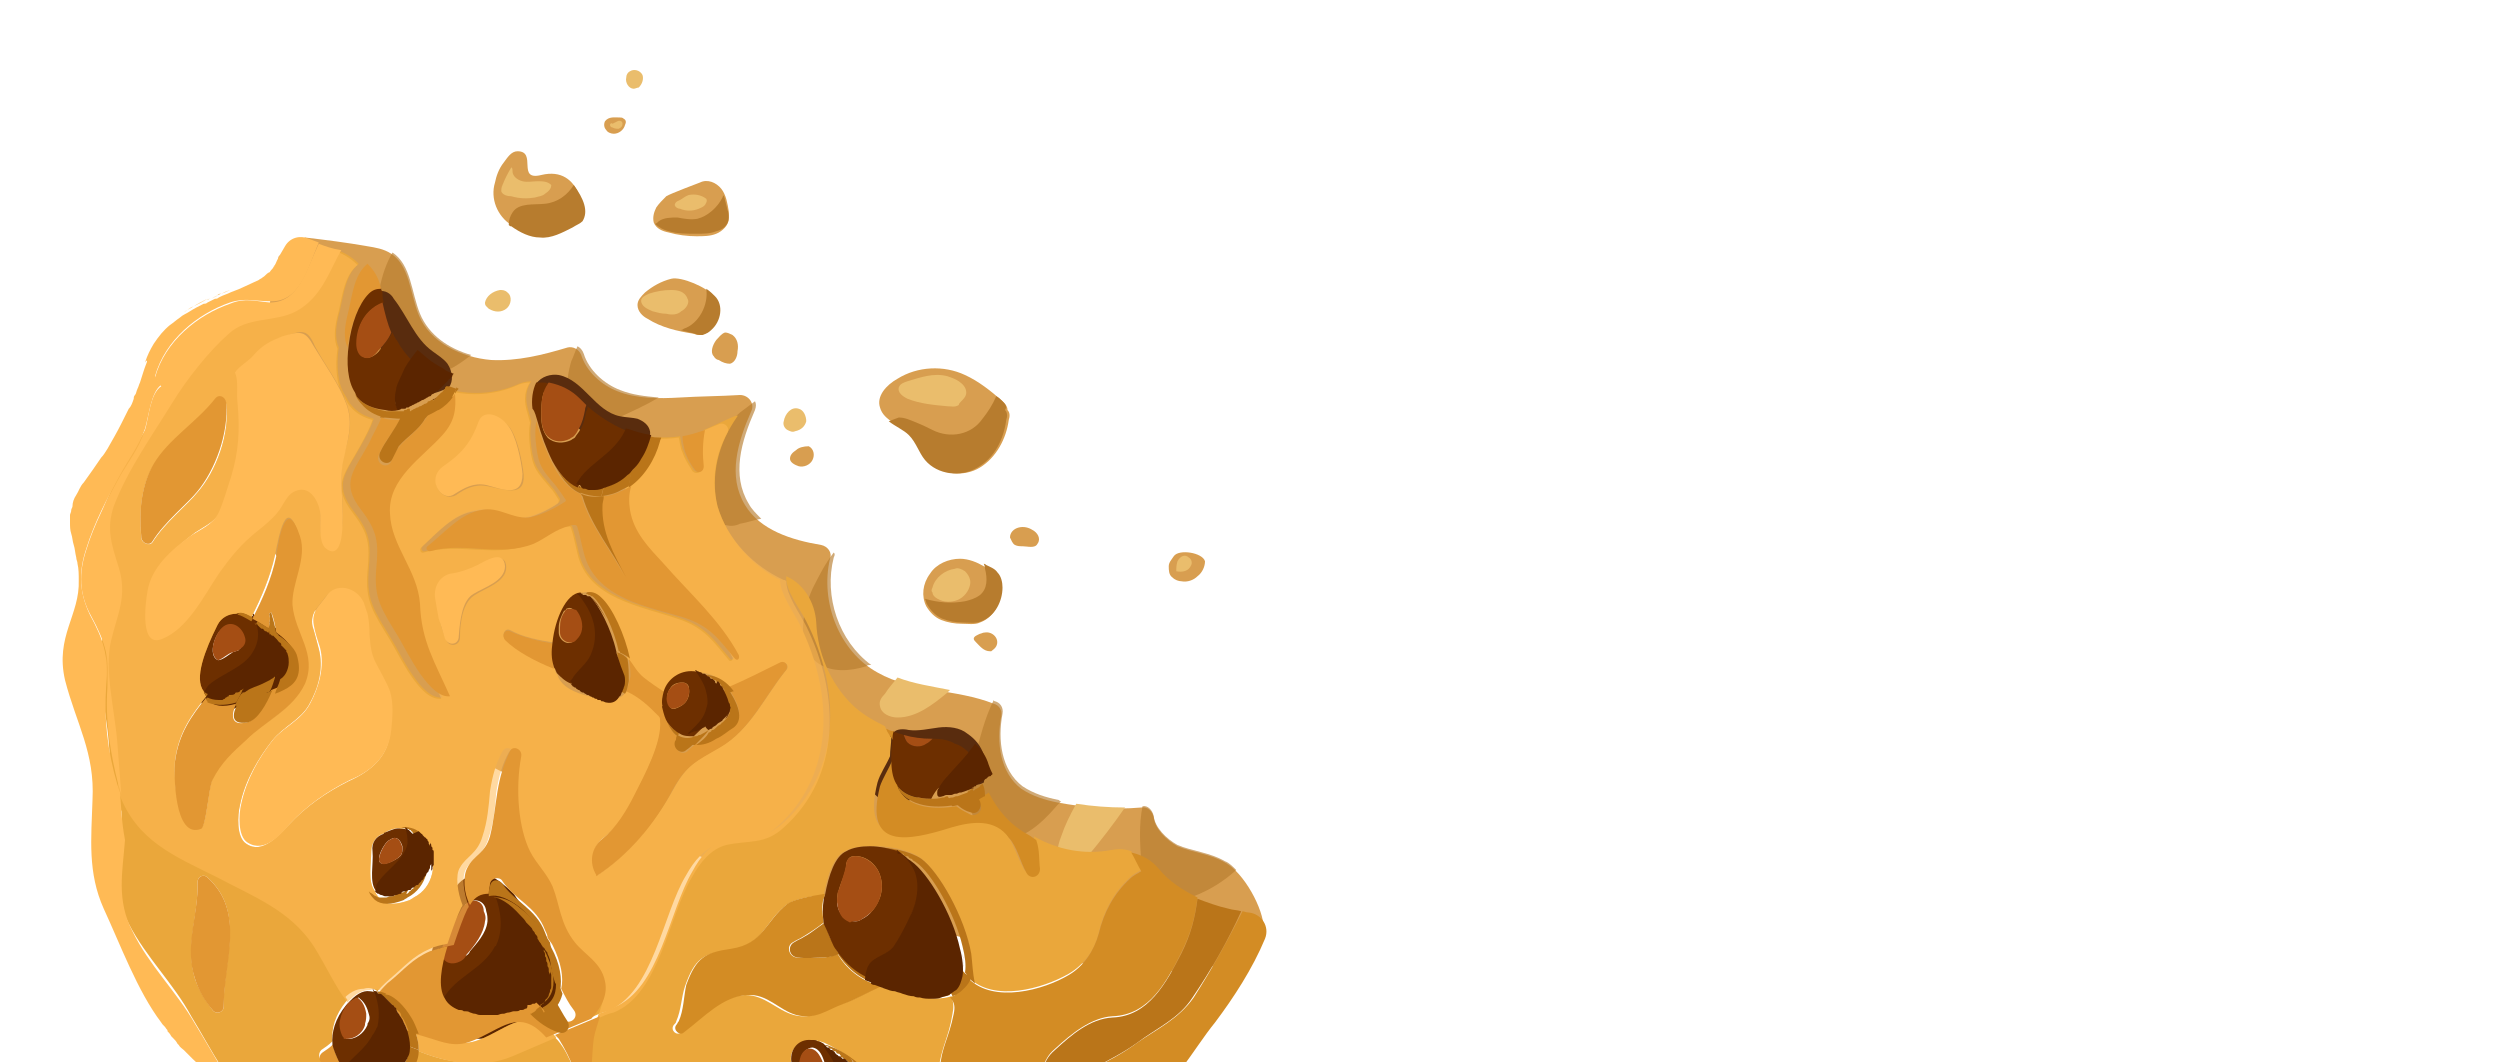 <?xml version="1.0" encoding="utf-8"?>
<!-- Generator: Adobe Illustrator 23.1.1, SVG Export Plug-In . SVG Version: 6.00 Build 0)  -->
<svg version="1.1" id="_x3C_Layer_x3E_" xmlns="http://www.w3.org/2000/svg" xmlns:xlink="http://www.w3.org/1999/xlink" x="0px"
	 y="0px" viewBox="0 0 200 85" style="enable-background:new 0 0 200 85;" xml:space="preserve">
<style type="text/css">
	.st0{fill:#6D2F00;}
	.st1{fill:#5B2500;}
	.st2{fill:#A54E14;}
	.st3{fill:#D89E50;}
	.st4{fill:#EABD6C;}
	.st5{opacity:0.65;}
	.st6{fill:#B77C2E;}
	.st7{fill:#592C0E;}
	.st8{fill:#EAA73B;}
	.st9{opacity:0.55;fill:#FFBA55;enable-background:new    ;}
	.st10{fill:#D38C24;}
	.st11{fill:#E29733;}
	.st12{fill:#BA7519;}
	.st13{fill:#FFBA55;}
</style>
<g>
	<path class="st0" d="M40,76.4c0-0.1,0.1-0.1,0.1-0.1c0.8-1.5,0.3-3.4-0.6-5.1c-0.1-0.3-0.3-0.5-0.4-0.8c-0.4-0.1-0.6-0.3-0.9-0.3
		l0,0c-0.8-0.1-1.4,0.3-1.9,1.1c-0.1,0.1-0.1,0.3-0.1,0.3c-0.4,0.8-0.9,2.2-1.4,3.7c-0.6,2-1,4.3-0.3,5.3c0.3,0.4,0.6,0.8,1,0.9
		c0.1-0.3,0.3-0.5,0.4-0.8C36.9,78.7,39.1,78.2,40,76.4z M35.5,75.5c0-0.3,0.1-0.5,0.3-0.6c0.1-0.1,0.1-0.4,0.3-0.5l1-1.8
		c0.1-0.1,0.1-0.3,0.3-0.3c0.5-0.5,1.4-0.3,1.5,0.6c0.1,0.3,0.1,0.5,0.1,0.8c-0.1,1-0.9,1.8-1.4,2.4c-0.1,0.3-0.4,0.4-0.6,0.5
		C36,76.8,35.5,76,35.5,75.5z"/>
	<path class="st1" d="M40.4,83c0.1,0,0.3-0.1,0.5-0.1l0,0c0.1-0.1,0.3-0.1,0.4-0.1s0.3-0.1,0.4-0.1h0.1c0.1-0.1,0.3-0.1,0.4-0.1h0
		c0.1-0.1,0.1-0.1,0.3-0.1h0.1c0.1-0.1,0.3-0.1,0.4-0.3c0,0,0.1,0,0.1-0.1c0.1-0.1,0.3-0.1,0.3-0.3c0.1-0.1,0.3-0.1,0.3-0.3l0.1-0.1
		c0.1-0.1,0.1-0.1,0.3-0.3l0,0c0.1-0.1,0.1-0.3,0.1-0.3s0-0.1,0.1-0.1c0.1-0.1,0.1-0.3,0.1-0.3l0,0c0-0.1,0.1-0.3,0.1-0.4v-0.1
		c0-0.1,0.1-0.3,0.1-0.4c0,0,0,0,0-0.1c0-0.1,0-0.3,0-0.4v-0.1c0-0.1,0-0.3,0-0.4c0,0,0,0,0-0.1c0-0.1,0-0.3-0.1-0.4v-0.1
		c0-0.1-0.1-0.3-0.1-0.4c0,0,0,0,0-0.1c0-0.1-0.1-0.3-0.1-0.4v-0.1c-0.1-0.1-0.1-0.3-0.1-0.4c0,0,0,0,0-0.1C44,76.2,44,76.1,44,76
		v-0.1c-0.1-0.1-0.1-0.3-0.1-0.4c0,0,0,0,0-0.1c0,0,0-0.1-0.1-0.1c-0.1-0.1-0.1-0.3-0.1-0.4c0,0,0-0.1-0.1-0.1
		c-0.1-0.1-0.1-0.3-0.3-0.4l0,0c-0.1-0.1-0.1-0.3-0.3-0.4c0,0,0,0,0-0.1c-0.1-0.1-0.1-0.3-0.3-0.4l0,0c-0.1-0.1-0.3-0.3-0.3-0.4l0,0
		c-0.1-0.1-0.3-0.3-0.3-0.4c-0.1-0.1-0.3-0.3-0.4-0.4l0,0c-0.3-0.3-0.4-0.5-0.6-0.8c-0.8-0.8-1.7-1.4-2.4-1.8
		c0.1,0.3,0.3,0.5,0.4,0.8c0.9,1.7,1.3,3.6,0.6,5.1c0,0.1-0.1,0.1-0.1,0.1c-1,1.9-3.2,2.4-4.2,4.3c-0.1,0.3-0.3,0.5-0.4,0.8
		c0.1,0.1,0.3,0.1,0.4,0.3l0,0c0.3,1.7,0.4,1.7,0.5,1.7c0,0,0,0,0.1,0c0.1,0.1,0.4,0.1,0.5,0.1C36.9,83,37,83,37.1,83
		c0.3,0,0.4,0.1,0.5,0.1c0,0,0,0,0.1,0c0.3,0,0.4,0,0.5,0l0,0c0.4,0,0.8,0,1,0h0.1c0.3,0,0.4,0,0.5-0.1c0,0,0,0,0.1,0
		c0.3,0,0.4-0.1,0.5-0.1c0.3,0,0.4-0.1,0.5-0.1C40.4,83,40.4,83,40.4,83z"/>
	<path class="st2" d="M37.3,72.3c-0.1,0.1-0.1,0.1-0.3,0.3l-1.1,2c-0.1,0.1-0.3,0.4-0.3,0.6c-0.1,0.3-0.1,0.4-0.3,0.7
		c-0.1,0.7,0.4,1.4,1.3,1.1c0.3-0.1,0.6-0.3,0.7-0.6c0.7-0.8,1.4-1.7,1.5-2.7c0.1-0.3,0-0.6-0.1-0.8C38.7,72.1,37.9,71.8,37.3,72.3z
		"/>
	<path class="st0" d="M20.6,52.1c0.6-0.9,0.5-1.9-0.1-2.7c0,0,0,0-0.1,0c-0.6-0.4-1.1-0.6-1.2-0.6l0,0c-0.1,0-0.1,0-0.1,0
		c-0.8-0.1-1.5,0.4-1.8,1.1c-1.2,2.3-2.2,5.2-1.3,6.2c0.1,0.1,0.2,0.2,0.4,0.4c0.2,0.2,0.6,0.2,1.1,0.2c-0.2-0.5-0.2-0.9-0.1-1.4
		c0.1-0.1,0.1-0.2,0.1-0.4c0.1-0.2,0.2-0.4,0.4-0.5C18.6,53.5,20,53.2,20.6,52.1z M19.2,51.9c-0.1,0-0.1,0.1-0.1,0.1
		c-0.1,0.1-0.4,0.1-0.5,0.2c-0.2,0.1-0.9,0.7-1.2,0.6c-0.8-0.4-0.2-2.2,0.5-2.6l0,0c0.7-0.5,1.5,0.2,1.6,0.9
		C19.5,51.3,19.4,51.6,19.2,51.9z"/>
	<path class="st2" d="M17.9,50.1L17.9,50.1c-0.7,0.5-1.3,2.2-0.5,2.7c0.2,0.1,0.9-0.6,1.2-0.6c0.2-0.1,0.4-0.1,0.5-0.2
		c0.1,0,0.1-0.1,0.1-0.1c0.4-0.2,0.5-0.6,0.4-0.9C19.4,50.2,18.6,49.6,17.9,50.1z"/>
	<path class="st1" d="M22.3,55.5c0.1-0.1,0.3-0.1,0.4-0.3C22.9,55,23,55,23,54.9c0.1-0.1,0.4-0.4,0.4-0.6c0.1-0.3,0.3-0.7,0.3-1.1
		c0-0.3-0.1-0.7-0.1-1c0-0.1,0-0.1-0.1-0.3v-0.1c0-0.1-0.1-0.1-0.1-0.1s0-0.1-0.1-0.1c0-0.1-0.1-0.1-0.1-0.1s0-0.1-0.1-0.1
		c-0.1-0.1-0.1-0.1-0.1-0.3c-0.1-0.1-0.1-0.1-0.1-0.3l-0.1-0.1l-0.1-0.1l-0.1-0.1L22,50.2c-0.1-0.1-0.1-0.1-0.1-0.1l-0.1-0.1
		c-0.1-0.1-0.1-0.1-0.3-0.3c0.6,1,0.6,0.8,0.4,0.8l-0.1-0.1c-0.1-0.1-0.1-0.1-0.1-0.1l0,0l-0.1-0.1c-0.1-0.1-0.1-0.1-0.1-0.1
		l-0.1-0.1c-0.1-0.1-0.1-0.1-0.3-0.1c-0.1-0.1-0.1-0.1-0.3-0.1c0,0-0.1,0-0.1-0.1c-0.1-0.1-0.1-0.1-0.3-0.1l0.4,0.1
		c-0.1-0.1-0.1-0.1-0.1-0.1s-0.1,0-0.1-0.1C20.2,49,20.2,49,20.1,49c0.6,1,0.8,2.1,0.1,3.2c-0.7,1.2-2.5,1.7-3.5,2.6
		c-0.1,0.1-0.3,0.4-0.4,0.6c-0.1,0.1-0.1,0.3-0.1,0.4c-0.1,0.6-0.1,1.1,0.1,1.7c0.1,0,0.3,0,0.3,0h0.1c0,0,0.3,0,0.3-0.1
		c0.1,0,0.1,0,0.1-0.1c0.1,0,0.3-0.1,0.3-0.1c0.1,0,0.1,0,0.1-0.1c0.1-0.1,0.3-0.1,0.6-0.1c0.1,0,0.1-0.1,0.1-0.1
		c0.1-0.1,0.3-0.1,0.4-0.1c0.1,0,0.1-0.1,0.1-0.1c0.1,0,0.1-0.1,0.3-0.1c0.1-0.1,0.3-0.1,0.4-0.1c0.7-0.3,1.2-0.6,1.8-0.8
		c0.3-0.1,0.6-0.3,0.8-0.4C22,55.6,22.2,55.5,22.3,55.5z"/>
	<g>
		<path class="st3" d="M98,69c-1.2-0.7-2.6-0.8-3.8-1.3c-0.9-0.5-1.8-1.4-1.9-2.3c-0.1-0.5-0.5-0.9-1-0.8c-2.3,0.2-4.5,0-6.7-0.4
			c-1-0.2-2-0.5-2.9-1.1c-1.7-1.3-2-3.7-1.6-5.8c0.1-0.5-0.2-0.9-0.6-1c-3-1.2-6.5-0.9-9.3-2.5c-3.1-1.7-4.6-5.7-3.8-9.1
			c0.2-0.5-0.2-1-0.7-1.1c-2.4-0.4-4.9-1.2-6.1-3.2c-1.4-2.3-0.6-5,0.5-7.5c0.3-0.6-0.2-1.3-0.9-1.3c-1.6,0.1-3.2,0.1-4.8,0.2
			c-1.7,0.1-3.5,0.1-5-0.5c-1.3-0.5-2.5-1.6-2.9-2.9c-0.2-0.5-0.7-0.7-1.1-0.6c-2,0.6-4,1.1-6.1,1c-2.4-0.2-4.9-1.4-5.8-3.6
			c-0.7-1.7-0.7-3.9-2.2-4.9c-0.6-0.4-1.3-0.5-1.9-0.6c-1.7-0.3-3.3-0.5-5-0.7c-0.8,0.6-1.3,0.9-2.1,1.5l-2.9,15.2
			c-0.4,4.7,2.7,9,5.5,12.7c2.5,3.3,5.1,6.5,8.3,9.1c2.8,2.2,5.9,3.8,9.2,5.3c12,5.6,24.6,9.9,37.5,12.9c4.6,1.1,9.3,2,14,2
			c1.4,0,2.8-0.1,4-0.8c1.5-0.8,3.2-1,3.2-2.6S99.5,69.8,98,69z"/>
		<g>
			<path class="st4" d="M70.4,56.5c0.1,0.6,0.8,0.9,1.4,0.9c1.5,0,2.8-1,4-2c0.1-0.1,0.1-0.1,0.2-0.2c-1.5-0.3-2.9-0.5-4.2-1
				c-0.3,0.4-0.7,0.8-1,1.3C70.5,55.8,70.3,56.1,70.4,56.5z"/>
			<path class="st4" d="M85.4,69.3c0.7,0.2,1.3-0.4,1.7-0.9c1-1.2,2-2.5,2.9-3.8c-1.3,0-2.6-0.1-3.9-0.3c-0.5,0.9-0.9,1.7-1.2,2.6
				c-0.2,0.5-0.3,0.9-0.3,1.4C84.6,68.7,84.9,69.2,85.4,69.3z"/>
		</g>
		<g class="st5">
			<path class="st6" d="M46.6,33.6c0.9,0.5,2,0.2,2.9-0.2c1.1-0.5,2.2-1,3.2-1.6c-1.1-0.1-2.1-0.2-3.1-0.6c-1.3-0.5-2.5-1.6-2.9-2.9
				c-0.1-0.3-0.3-0.5-0.5-0.6c-0.2,0.4-0.3,0.8-0.5,1.2C45.2,30.6,45.1,32.8,46.6,33.6z"/>
			<path class="st6" d="M58,42c0.4,0.1,0.8,0.1,1.2-0.1c0.6-0.1,1.1-0.3,1.7-0.4c-0.4-0.4-0.8-0.8-1-1.2c-1.4-2.3-0.6-5,0.5-7.5
				c0.1-0.3,0.1-0.5,0-0.7c-0.4,0.3-0.8,0.6-1.2,0.9c-2,1.7-3,4.5-2.5,7.2C56.8,41,57.2,41.8,58,42z"/>
			<path class="st6" d="M34.8,30c1.1-0.3,2-0.9,2.9-1.6c-1.8-0.5-3.4-1.6-4.1-3.3c-0.7-1.7-0.7-3.9-2.2-4.9l0,0
				c-1,1.7-1.3,3.9-1.3,5.9c0,1,0.1,2,0.7,2.8C31.8,30.1,33.5,30.4,34.8,30z"/>
			<path class="st6" d="M65.5,53.1c1.1,0.7,2.5,0.6,3.8,0.2c0.1-0.1,0.2-0.1,0.4-0.1c-2.6-1.9-3.8-5.5-3-8.6c0.1-0.2,0.1-0.3,0-0.4
				c-0.7,0.9-1.2,1.9-1.7,2.9C64.1,49.1,63.7,51.9,65.5,53.1z"/>
			<path class="st6" d="M95.5,71.7c1.3-0.5,2.4-1.2,3.4-2.1c-0.3-0.3-0.6-0.6-0.9-0.7c-1.2-0.7-2.6-0.8-3.8-1.3
				c-0.9-0.5-1.8-1.4-1.9-2.3c-0.1-0.5-0.5-0.9-0.9-0.8c-0.3,1.5-0.2,3-0.1,4.5c0.1,0.8,0.1,1.5,0.6,2.1
				C92.7,72.1,94.3,72.1,95.5,71.7z"/>
			<path class="st6" d="M84.6,64.4c0.1-0.1,0.2-0.2,0.3-0.3c-0.1,0-0.1,0-0.2-0.1c-1-0.2-2-0.5-2.9-1.1c-1.7-1.3-2-3.7-1.6-5.8
				c0.1-0.5-0.2-0.9-0.6-1c-0.1,0-0.1-0.1-0.1-0.1c-0.7,1.4-1.1,3-1.5,4.5c-0.3,1.2-0.7,2.4-0.5,3.5c0.1,1.2,0.8,2.4,1.9,2.8
				C81.4,67.8,83.3,65.9,84.6,64.4z"/>
		</g>
		<path class="st7" d="M71.5,58.6c0.2-0.3,0.8-0.3,1.2-0.2c0.8,0.1,1.6-0.1,2.4-0.2s1.7,0,2.3,0.5c0.6,0.4,1.1,1,1.3,1.7
			s0.2,1.5,0,2.2c-0.3,0.2-0.7,0.2-1.1,0.2s-0.7-0.1-1.1-0.1c-0.7,0-1.4,0.3-2,0.6s-1.3,0.6-2,0.8c-0.7,0.2-1.5,0.2-2.1-0.2
			s-1-1.1-1.1-1.8s0-1.4,0.2-2.1L71.5,58.6z"/>
		<path class="st7" d="M42.9,30.7c0.4-0.6,1.2-0.8,1.8-0.7c2,0.4,2.9,2.9,4.9,3.3c0.5,0.1,1,0.1,1.4,0.2c0.5,0.2,0.9,0.5,1,1
			c0.1,0.4-0.3,0.8-0.6,1.1c-0.7,0.7-1.7,1.2-2.6,1.3L42.9,30.7z"/>
		<path class="st7" d="M30.3,23.4c0.2-0.2,0.5-0.1,0.7,0s0.4,0.3,0.5,0.5c1.1,1.4,1.7,3.2,3.1,4.2c0.4,0.3,0.9,0.6,1.2,1
			c0.4,0.6,0.5,1.4,0.1,1.9c-1.6,0.8-3.6,1-5.3,0.4L30.3,23.4z"/>
		<g>
			<path class="st8" d="M6.2,40.6c0-0.1,0.1-0.2,0.1-0.3C6.2,40.4,6.2,40.5,6.2,40.6z"/>
			<path class="st8" d="M17.4,23.6c0.1-0.1,0.2-0.1,0.3-0.1C17.6,23.5,17.5,23.6,17.4,23.6z"/>
			<path class="st8" d="M16.6,24c0.1-0.1,0.2-0.1,0.3-0.1C16.8,23.9,16.6,23.9,16.6,24z"/>
			<path class="st8" d="M63.4,85.5c0-0.2-0.1-0.3-0.1-0.5c-0.2-1,0.6-1.8,1.6-1.7c0.2-0.1,0.4-0.1,0.6,0l0,0c0.2,0,0.3,0.1,0.4,0.1
				c1.1,0.5,2.2,1.2,3,2.1h6.2c0.2-1.7,0.8-2.5,1.1-4.4c0.1-0.5,0.1-0.9-0.1-1.4c-1.4,0.5-3.7-0.2-5.8-0.8c-1.1,0.6-2.2,1.2-3,1.4
				c-1.4,0.5-2.3,1.3-3.8,0.9c-1.4-0.4-2.3-1.6-3.9-1.6c-2,0.1-3.5,1.8-5.1,3c-0.4,0.3-0.9-0.2-0.6-0.6c0.1-0.1,0.2-0.2,0.2-0.3
				c0.4-0.9,0.4-1.9,0.7-2.8c0.8-2.3,1.5-2.6,3.6-2.9c2.7-0.4,2.7-2.2,4.5-3.6c0.5-0.4,1.8-0.7,3-0.8c0.3-1.6,0.8-3.1,1.7-3.5
				c0.5-0.3,1.2-0.4,1.9-0.4c1.5-0.1,3.2,0.3,4.1,0.9c1.4,1,3.6,4.7,4,7.6c0.1,0.8,0.1,1.5-0.1,2c2,2,5.9,0.9,8-0.3l0,0
				c1.2-0.7,2.1-1.9,2.4-3.3c0.4-1.7,1.2-3.2,2.5-4.4c0.3-0.3,0.6-0.4,0.9-0.6c-0.3-0.5-0.5-1-0.8-1.5c-0.5-0.2-1.1-0.2-1.6-0.1
				c-2.1,0.4-4.3,0-6.2-1.1c0.3,0.9,0.3,1.6,0.3,2.3c0.1,0.6-0.8,0.9-1.1,0.3c-0.5-0.9-0.8-2-1.4-2.8c-1.2-1.4-3-1.3-4.6-0.8
				c-3.5,1.1-7,1.8-5.7-3.3c0.2-0.7,0.7-1.4,1-2.1c0-0.5,0.1-1,0.1-1.5c-0.2-0.3-0.4-0.6-0.5-0.9c-1-0.5-1.9-1-2.7-1.8
				c-1.7-1.7-2.7-4.1-2.8-6.5c-0.1-1.6-1-3.1-2.4-3.7l0,0c-0.1,1.1,1.1,2.6,1.6,3.6c2.8,5.5,2.8,12-1.8,16.1c-1.5,1.4-2.8,1-4.6,1.4
				c-1.3,0.3-2.1,1.4-2.7,2.5c-1.9,3.2-2.6,9.4-6.3,10.9c-0.4,0.2-0.8,0.4-1.2,0.5c-0.2,0.6-0.4,1.2-0.5,1.8
				c-0.1,0.7-0.2,1.5-0.2,2.4L63.4,85.5L63.4,85.5z"/>
			<path class="st8" d="M10.3,73.9c1.4,2.7,3.6,4.8,5,7.4c0.8,1.3,1.6,2.8,2.5,4.2h9.7c-0.2-0.2-0.3-0.4-0.4-0.7
				c-0.3,0.1-0.6,0.2-0.8,0.2c-0.1,0-0.2,0-0.3,0c-0.5-0.1-0.6-0.7-0.3-1c0.3-0.2,0.6-0.4,0.9-0.7c-0.1-1,0.2-2.1,1.1-3.2
				c0,0,0,0,0.1-0.1c-1-1.4-1.7-2.9-2.7-4.5c-1.8-3-4.8-4.1-7.7-5.5c-3.4-1.7-6.5-2.9-7.9-6.8c0.2,1.2,0.3,2.3,0.2,3.3
				C9.5,69.2,9,71.4,10.3,73.9z M15.8,70.6c0-0.5,0.5-0.7,0.8-0.4c3.1,2.8,1.2,6.7,1.3,10.3c0,0.5-0.6,0.7-0.9,0.3
				c-0.6-0.8-1.1-1.6-1.4-2.5C14.8,75.7,15.9,73.1,15.8,70.6z"/>
			<path class="st8" d="M45.9,85.5c-0.4-0.9-0.7-1.6-1.3-2.3c-0.1-0.1-0.2-0.2-0.3-0.3c-1.2,0.5-2.3,1-3.5,1.5c-2.3,1-5,0.7-7.5-0.4
				c0,0.5-0.1,1-0.4,1.4c0,0.1-0.1,0.1-0.1,0.1L45.9,85.5L45.9,85.5z"/>
			<path class="st8" d="M38.3,83.2c-1.3,0.5-2.2,0.1-3.5-0.3c-0.6-0.2-1.1-0.3-1.6-0.4c0.2,0.5,0.3,1,0.3,1.6c2.5,1,5.1,1.4,7.5,0.4
				c1.2-0.5,2.3-1,3.5-1.5C42.1,80.3,40.7,82.3,38.3,83.2z"/>
			<path class="st9" d="M38.3,83.2c-1.3,0.5-2.2,0.1-3.5-0.3c-0.6-0.2-1.1-0.3-1.6-0.4c0.2,0.5,0.3,1,0.3,1.6c2.5,1,5.1,1.4,7.5,0.4
				c1.2-0.5,2.3-1,3.5-1.5C42.1,80.3,40.7,82.3,38.3,83.2z"/>
			<path class="st8" d="M57.4,40.5c-0.6-2.5,0.1-5.1,1.6-7.2c0.2-0.3-1.7,0.7-2.7,1.1c-0.1,1-0.2,2-0.1,2.9c0.1,0.4-0.4,0.6-0.7,0.3
				c-0.3-0.5-0.6-0.9-0.8-1.5c-0.2-0.4-0.2-0.8-0.3-1.2C53.8,35,53.3,35,52.7,35c0,0.1,0,0.2-0.1,0.3c-0.4,1.6-1.3,2.9-2.5,3.7
				c-0.1,0.6-0.2,1.3-0.1,1.9c0.3,1.8,1.6,3,2.7,4.3c2.1,2.4,4.5,4.4,6,7.3c0.1,0.2-0.2,0.4-0.3,0.2c-1.2-1.4-1.9-2.6-4.1-3.3
				c-2.9-1-7.2-1.6-8-5.2c-0.2-0.8-0.3-1.4-0.5-2c0-0.1-0.1-0.2-0.2-0.2c-0.2,0-0.3,0-0.5,0.1c-1,0.2-1.9,1.1-2.8,1.4
				c-2.7,1-5.5-0.2-8.3,0.6c-0.2,0.1-0.4-0.2-0.2-0.4c1.3-1.2,2.6-2.7,4.3-2.9c1.4-0.3,2.5,0.7,3.8,0.6c0.8-0.1,1.9-0.6,2.8-1.2
				c0.1-0.1,0.1-0.2,0.1-0.3c-0.2-0.3-0.4-0.7-0.7-1c-1-1.2-1.4-1.5-1.6-3.2c-0.1-0.8-0.1-1.4,0-2c-0.1-0.4-0.2-0.7-0.3-1.1
				c-0.2-0.8-0.1-1.5,0.3-2.1c-0.4,0-0.8,0.1-1.2,0.3c-1.7,0.7-3.5,0.8-5.2,0.4c-0.1,0.2-0.2,0.3-0.3,0.4c0.2,1.2-0.1,2.3-1,3.3
				c-1.6,1.7-4.3,3.5-4.2,6.3c0.1,2.5,2.3,4.5,2.4,7.2c0.2,2.9,1.2,4.6,2.4,7.4c-1.7,0.2-3.3-3.4-4.1-4.7c-1.4-2.3-2-3.1-1.8-5.5
				c0.2-2.2,0.1-3-1.2-4.7c-1.7-2.2-0.6-3.1,0.6-5.3c0.5-0.9,0.8-1.5,1-2.1c-0.7-0.2-1.3-0.5-1.8-1.1c-0.2-0.2-0.3-0.5-0.5-0.8
				c-0.6-0.9-0.7-2.4-0.5-3.8c-0.3-0.7-0.3-1.6,0.1-3c0.3-1.4,0.5-2.9,1.5-3.7c-0.6-0.6-1.3-1-2.1-1.2c-1,1.9-1.6,3.9-3.6,4.9
				c-1.7,0.9-4,0.5-5.4,1.8c-1.6,1.5-3.4,3.7-4.5,5.5c-1.6,2.6-3.6,5.4-4.7,8.3c-0.7,1.8-0.2,3.1,0.4,4.9c0.7,2.3-0.2,3.8-0.6,5.8
				c-0.6,2.5,0.3,5.6,0.5,8.3C8.8,60.7,8.9,62,9,63.3c1.4,3.9,4.5,5.1,7.9,6.8c2.8,1.5,5.8,2.6,7.7,5.5c1,1.6,1.7,3.2,2.7,4.5
				c0.6-0.7,1.2-1,1.8-1c0.3-0.1,0.7-0.1,1.1,0.2c0.4-0.5,0.8-0.8,1-1c1.2-1,1.8-1.8,3.2-2.4c0.4-0.2,0.9-0.3,1.4-0.4
				c0.4-1.2,0.8-2.3,1.1-2.9c0.1-0.1,0.1-0.2,0.1-0.2c-0.4-1-0.6-2.4-0.2-3c0.5-0.9,1.4-1.1,1.8-2.5c0.4-1.2,0.5-2.4,0.6-3.6
				c0.2-1.3,0.5-2.3,1-3.2c0.3-0.5,1-0.2,0.9,0.4c-0.5,2.6-0.2,5.7,0.7,7.6c0.5,1.1,1.3,1.8,1.8,2.8c0.7,1.5,0.7,3,1.8,4.5
				c0.8,1.1,2.1,1.7,2.4,3.1c0.2,0.9-0.2,1.9-0.5,2.9c0.4-0.2,0.8-0.4,1.3-0.5c3.7-1.5,4.4-7.8,6.3-10.9c0.6-1.1,1.5-2.2,2.7-2.5
				c1.8-0.4,3.1,0,4.6-1.4C66.8,62,66.7,55.5,64,50c-0.5-1-1.6-2.5-1.6-3.6l0,0c-0.1-0.1-0.1-0.1-0.2-0.1
				C60.3,45.3,58.2,43.2,57.4,40.5z M35.1,37.9c0.2-0.2,0.4-0.4,0.6-0.6c1.4-1,2.2-1.8,2.7-3.5c0.3-1,1.6-0.5,2.3,0.3
				s1.1,2.9,1.2,3.9c0.1,1.9-1.7,1.1-2.9,0.9c-1-0.2-1.8,0.2-2.5,0.7C35.5,40.2,34.4,38.8,35.1,37.9z M11.3,43c-0.2-2.1,0-4.2,1-5.8
				c1.2-2,3.4-3.3,4.9-5.2c0.3-0.4,0.8-0.2,0.9,0.3c0.3,2.4-0.8,5.4-2.3,7.1c-0.8,1-2.6,2.4-3.6,4C12,43.7,11.3,43.5,11.3,43z
				 M12.3,46.9c0.3-2,1.9-3.2,3.3-4.3c0.9-0.6,1.7-0.9,2.2-1.9c0.4-0.8,0.7-1.9,1-2.8c0.6-2,0.7-3.7,0.5-5.8
				c-0.1-0.7,0.1-1.6-0.2-2.3c0.3-0.6,1.1-0.9,1.5-1.4c0.6-0.8,1.2-1.2,2.2-1.5c1.4-0.5,1.8-0.6,2.4,0.8c0.8,1.5,1.9,2.9,2.5,4.5
				c0.6,1.6,0.2,2.8-0.2,4.3c-0.4,1.6,0,3.5-0.1,5.1c0,0.6-0.2,2.9-1.3,2c-0.7-0.5-0.4-2.3-0.5-2.9c-0.2-1-0.9-2.1-2-1.6
				c-0.7,0.3-0.9,1.2-1.4,1.7s-1,1-1.5,1.4c-1.3,1-2.1,2-3.1,3.4c-1.2,1.7-2.4,4.2-4.3,5.1C11.7,51.4,12.1,48,12.3,46.9z M17,62.3
				c-0.3,0.6-0.5,3.8-0.9,3.9c-2.1,0.9-2.2-4.6-2.1-5.4c0.3-2.3,1.4-3.7,2.5-5.1c-0.1-0.1-0.2-0.3-0.2-0.4c-0.8-1,0.1-3.3,1.1-5.3
				c0.3-0.6,0.9-0.9,1.5-0.9c0.2-0.1,0.4-0.1,0.6,0c0.1,0,0.3,0.1,0.6,0.3c0.8-1.6,1.5-3.2,1.9-5c0.3-1.5,0.9-4.9,1.9-1.6
				c0.6,1.8-0.8,3.8-0.6,5.5c0.2,2.4,2,3.9,1,6.3c-0.9,2.2-3.1,3.1-4.7,4.5C18.5,60.1,17.6,61,17,62.3z M27.9,62.5
				c-1.8,0.9-3.4,2-4.8,3.5c-0.8,0.8-2.1,2.4-3.4,1.5c-0.8-0.5-0.7-2.3-0.5-3.1c0.4-2,1.5-3.8,2.6-5.2c0.9-1.1,2.2-1.6,2.9-2.8
				c0.8-1.4,1.2-3,0.8-4.5c-0.2-0.7-0.3-1.2-0.5-1.8c-0.1-0.5,0-1,0.3-1.4l0.7-0.9c0.8-1.1,2.5-0.8,3,0.5c0.2,0.3,0.3,0.6,0.3,0.9
				c0.4,1.3,0.1,2.5,0.6,3.8c0.3,0.8,0.9,1.6,1.2,2.4c0.3,1,0.2,2.1,0.1,3.1C31.1,60.5,29.7,61.7,27.9,62.5z M33.1,71.8
				c-0.1,0.1-0.2,0.1-0.3,0.2c-1.1,0.4-1.9,0.4-2.3,0c-0.2-0.2-0.4-0.4-0.5-0.7c-0.6-0.7-0.3-2.2-0.3-3.2c0-0.7,0.4-1.2,0.9-1.4l0,0
				c0.1,0,0.2-0.1,0.2-0.1c0.5-0.3,0.9-0.4,1.3-0.3c0.4-0.1,0.7,0,1,0.1c0.5,0.2,0.9,0.6,1.2,1.2C35,69,34.7,71,33.1,71.8z M38,47.6
				c-0.9,0.5-1.2,2-1.2,3.4c0,0.7-0.9,0.8-1.1,0.2c-0.3-0.7-0.5-1.3-0.5-1.6c-0.1-0.6-0.2-1.1-0.3-1.7c-0.2-0.9,0.4-1.7,1.2-1.9
				s1.6-0.4,2.2-0.7c0.6-0.3,2.2-1.3,2.2,0.1C40.5,46.6,38.7,47.1,38,47.6z M62.9,53.6c-1.7,2.1-2.8,4.7-5.2,6.1
				c-1.9,1.1-2.7,1.4-3.8,3.4c-1.5,2.7-3.6,5.2-6.1,6.9c0,0,0,0,0-0.1c-0.6-1-0.4-2.2,0.5-2.9c1.2-0.9,2-2.2,2.6-3.6
				c0.7-1.4,2.1-4.1,2-5.9c0-0.1-0.1-0.2-0.1-0.3c-0.8-0.9-1.6-1.5-2.6-2c-0.2,0.3-0.4,0.5-0.6,0.6c-0.3,0.1-0.5,0.2-0.9,0.2
				c-1.4-0.2-3.7-0.6-4.1-2c-0.1-0.1-0.2-0.3-0.2-0.4c0-0.1-0.1-0.2-0.1-0.2c-1.5-0.6-3-1.4-3.9-2.3c-0.3-0.3,0-0.9,0.4-0.7
				c1.1,0.6,2.3,0.8,3.5,1c0.2-1.9,1.1-3.9,2.2-4c0.1,0,0.1,0,0.2,0h0l0,0c0.4-0.1,0.9,0,1.2,0.4c0.9,0.8,1.9,3,2.3,4.9
				c0.5,0.5,0.6,1,1.2,1.5c0.5,0.4,1.1,0.8,1.7,1.2c0.4-1.1,1.4-1.7,2.4-1.6c1-0.1,2.1,0.3,2.8,1.3c1.4-0.6,2.8-1.3,4.2-2
				C62.8,52.8,63.2,53.3,62.9,53.6z"/>
			<path class="st9" d="M57.4,40.5c-0.5-2-0.2-4.1,0.8-5.9c0.2-0.4-0.2-0.8-0.6-0.7c-0.5,0.2-1,0.4-1.4,0.6c-0.1,1-0.2,2-0.1,2.9
				c0.1,0.4-0.4,0.6-0.7,0.3c-0.3-0.5-0.6-0.9-0.8-1.5c-0.2-0.4-0.2-0.8-0.3-1.2c-0.6,0.1-1.1,0.1-1.7,0.1c0,0.1,0,0.2-0.1,0.3
				c-0.4,1.6-1.3,2.9-2.5,3.7c-0.1,0.6-0.2,1.3-0.1,1.9c0.3,1.8,1.6,3,2.7,4.3c2.1,2.4,4.5,4.4,6,7.3c0.1,0.2-0.2,0.4-0.3,0.2
				c-1.2-1.4-1.9-2.6-4.1-3.3c-2.9-1-7.2-1.6-8-5.2c-0.2-0.8-0.3-1.4-0.5-2c0-0.1-0.1-0.2-0.2-0.2c-0.2,0-0.3,0-0.5,0.1
				c-1,0.2-1.9,1.1-2.8,1.4c-2.7,1-5.5-0.2-8.3,0.6c-0.2,0.1-0.4-0.2-0.2-0.4c1.3-1.2,2.6-2.7,4.3-2.9c1.4-0.3,2.5,0.7,3.8,0.6
				c0.8-0.1,1.9-0.6,2.8-1.2c0.1-0.1,0.1-0.2,0.1-0.3c-0.2-0.3-0.4-0.7-0.7-1c-1-1.2-1.4-1.5-1.6-3.2c-0.1-0.8-0.1-1.4,0-2
				c-0.1-0.4-0.2-0.7-0.3-1.1c-0.2-0.8-0.1-1.5,0.3-2.1c-0.4,0-0.8,0.1-1.2,0.3c-1.7,0.7-3.5,0.8-5.2,0.4c-0.1,0.2-0.2,0.3-0.3,0.4
				c0.2,1.2-0.1,2.3-1,3.3c-1.6,1.7-4.3,3.5-4.2,6.3c0.1,2.5,2.3,4.5,2.4,7.2c0.2,2.9,1.2,4.6,2.4,7.4c-1.7,0.2-3.3-3.4-4.1-4.7
				c-1.4-2.3-2-3.1-1.8-5.5c0.2-2.2,0.1-3-1.2-4.7c-1.7-2.2-0.6-3.1,0.6-5.3c0.5-0.9,0.8-1.5,1-2.1c-0.7-0.2-1.3-0.5-1.8-1.1
				c-0.2-0.2-0.3-0.5-0.5-0.8c-0.6-0.9-0.7-2.4-0.5-3.8c-0.3-0.7-0.3-1.6,0.1-3c0.3-1.4,0.5-2.9,1.5-3.7c-0.6-0.6-1.3-1-2.1-1.2
				c-1,1.9-1.6,3.9-3.6,4.9c-1.7,0.9-4,0.5-5.4,1.8c-1.6,1.5-3.4,3.7-4.5,5.5c-1.6,2.6-3.6,5.4-4.7,8.3c-0.7,1.8-0.2,3.1,0.4,4.9
				c1.3,2.3,0.4,3.8,0,5.8c-0.6,2.5,0.3,5.6,0.5,8.3c0.1,1.3,0.2,2.6,0.3,3.9c1.4,3.9,4.5,5.1,7.9,6.8c2.8,1.5,5.8,2.6,7.7,5.5
				c1,1.6,1.7,3.2,2.7,4.5c0.6-0.7,1.2-1,1.8-1c0.3-0.1,0.7-0.1,1.1,0.2c0.4-0.5,0.8-0.8,1-1c1.2-1,1.8-1.8,3.2-2.4
				c0.4-0.2,0.9-0.3,1.4-0.4c0.4-1.2,0.8-2.3,1.1-2.9c0.1-0.1,0.1-0.2,0.1-0.2c-0.4-1-0.6-2.4-0.2-3c0.5-0.9,1.4-1.1,1.8-2.5
				c0.4-1.2,0.5-2.4,0.6-3.6c0.2-1.3,0.5-2.3,1-3.2c0.3-0.5,1-0.2,0.9,0.4c-0.5,2.6-0.2,5.7,0.7,7.6c0.5,1.1,1.3,1.8,1.8,2.8
				c0.7,1.5,0.7,3,1.8,4.5c0.8,1.1,2.1,1.7,2.4,3.1c0.2,0.9-0.2,1.9-0.5,2.9c0.4-0.2,0.8-0.4,1.3-0.5c3.7-1.5,4.4-7.8,6.3-10.9
				c0.6-1.1,1.5-2.2,2.7-2.5c1.8-0.4,3.1,0,4.6-1.4c4.6-4.1,4.5-10.6,1.8-16.1c-0.5-1-1.6-2.5-1.6-3.6l0,0c-0.1-0.1-0.1-0.1-0.2-0.1
				C60.3,45.3,58.2,43.2,57.4,40.5z M35.1,37.9c0.2-0.2,0.4-0.4,0.6-0.6c1.4-1,2.2-1.8,2.7-3.5c0.3-1,1.6-0.5,2.3,0.3
				s1.1,2.9,1.2,3.9c0.1,1.9-1.7,1.1-2.9,0.9c-1-0.2-1.8,0.2-2.5,0.7C35.5,40.2,34.4,38.8,35.1,37.9z M11.3,43c-0.2-2.1,0-4.2,1-5.8
				c1.2-2,3.4-3.3,4.9-5.2c0.3-0.4,0.8-0.2,0.9,0.3c0.3,2.4-0.8,5.4-2.3,7.1c-0.8,1-2.6,2.4-3.6,4C12,43.7,11.3,43.5,11.3,43z
				 M12.3,46.9c0.3-2,1.9-3.2,3.3-4.3c0.9-0.6,1.7-0.9,2.2-1.9c0.4-0.8,0.7-1.9,1-2.8c0.6-2,0.7-3.7,0.5-5.8
				c-0.1-0.7,0.1-1.6-0.2-2.3c0.3-0.6,1.1-0.9,1.5-1.4c0.6-0.8,1.2-1.2,2.2-1.5c1.4-0.5,1.8-0.6,2.4,0.8c0.8,1.5,1.9,2.9,2.5,4.5
				c0.6,1.6,0.2,2.8-0.2,4.3c-0.4,1.6,0,3.5-0.1,5.1c0,0.6-0.2,2.9-1.3,2c-0.7-0.5-0.4-2.3-0.5-2.9c-0.2-1-0.9-2.1-2-1.6
				c-0.7,0.3-0.9,1.2-1.4,1.7s-1,1-1.5,1.4c-1.3,1-2.1,2-3.1,3.4c-1.2,1.7-2.4,4.2-4.3,5.1C11.7,51.4,12.1,48,12.3,46.9z M17,62.3
				c-0.3,0.6-0.5,3.8-0.9,3.9c-2.1,0.9-2.2-4.6-2.1-5.4c0.3-2.3,1.4-3.7,2.5-5.1c-0.1-0.1-0.2-0.3-0.2-0.4c-0.8-1,0.1-3.3,1.1-5.3
				c0.3-0.6,0.9-0.9,1.5-0.9c0.2-0.1,0.4-0.1,0.6,0c0.1,0,0.3,0.1,0.6,0.3c0.8-1.6,1.5-3.2,1.9-5c0.3-1.5,0.9-4.9,1.9-1.6
				c0.6,1.8-0.8,3.8-0.6,5.5c0.2,2.4,2,3.9,1,6.3c-0.9,2.2-3.1,3.1-4.7,4.5C18.5,60.1,17.6,61,17,62.3z M27.9,62.5
				c-1.8,0.9-3.4,2-4.8,3.5c-0.8,0.8-2.1,2.4-3.4,1.5c-0.8-0.5-0.7-2.3-0.5-3.1c0.4-2,1.5-3.8,2.6-5.2c0.9-1.1,2.2-1.6,2.9-2.8
				c0.8-1.4,1.2-3,0.8-4.5c-0.2-0.7-0.3-1.2-0.5-1.8c-0.1-0.5,0-1,0.3-1.4l0.7-0.9c0.8-1.1,2.5-0.8,3,0.5c0.2,0.3,0.3,0.6,0.3,0.9
				c0.4,1.3,0.1,2.5,0.6,3.8c0.3,0.8,0.9,1.6,1.2,2.4c0.3,1,0.2,2.1,0.1,3.1C31.1,60.5,29.7,61.7,27.9,62.5z M33.1,71.8
				c-0.1,0.1-0.2,0.1-0.3,0.2c-1.1,0.4-1.9,0.4-2.3,0c-0.2-0.2-0.4-0.4-0.5-0.7c-0.6-0.7-0.3-2.2-0.3-3.2c0-0.7,0.4-1.2,0.9-1.4l0,0
				c0.1,0,0.2-0.1,0.2-0.1c0.5-0.3,0.9-0.4,1.3-0.3c0.4-0.1,0.7,0,1,0.1c0.5,0.2,0.9,0.6,1.2,1.2C35,69,34.7,71,33.1,71.8z M38,47.6
				c-0.9,0.5-1.2,2-1.2,3.4c0,0.7-0.9,0.8-1.1,0.2c-0.3-0.7-0.5-1.3-0.5-1.6c-0.1-0.6-0.2-1.1-0.3-1.7c-0.2-0.9,0.4-1.7,1.2-1.9
				s1.6-0.4,2.2-0.7c0.6-0.3,2.2-1.3,2.2,0.1C40.5,46.6,38.7,47.1,38,47.6z M62.9,53.6c-1.7,2.1-2.8,4.7-5.2,6.1
				c-1.9,1.1-2.7,1.4-3.8,3.4c-1.5,2.7-3.6,5.2-6.1,6.9c0,0,0,0,0-0.1c-0.6-1-0.4-2.2,0.5-2.9c1.2-0.9,2-2.2,2.6-3.6
				c0.7-1.4,2.1-4.1,2-5.9c0-0.1-0.1-0.2-0.1-0.3c-0.8-0.9-1.6-1.5-2.6-2c-0.2,0.3-0.4,0.5-0.6,0.6c-0.3,0.1-0.5,0.2-0.9,0.2
				c-1.4-0.2-3.7-0.6-4.1-2c-0.1-0.1-0.2-0.3-0.2-0.4c0-0.1-0.1-0.2-0.1-0.2c-1.5-0.6-3-1.4-3.9-2.3c-0.3-0.3,0-0.9,0.4-0.7
				c1.1,0.6,2.3,0.8,3.5,1c0.2-1.9,1.1-3.9,2.2-4c0.1,0,0.1,0,0.2,0h0l0,0c0.4-0.1,0.9,0,1.2,0.4c0.9,0.8,1.9,3,2.3,4.9
				c0.5,0.5,0.6,1,1.2,1.5c0.5,0.4,1.1,0.8,1.7,1.2c0.4-1.1,1.4-1.7,2.4-1.6c1-0.1,2.1,0.3,2.8,1.3c1.4-0.6,2.8-1.3,4.2-2
				C62.8,52.8,63.2,53.3,62.9,53.6z"/>
			<path class="st10" d="M79.1,63.4c-0.1,0.1-0.3,0.2-0.4,0.2c-0.2,0.1-0.4,0.2-0.5,0.3c0.1,0.2,0.2,0.3,0.2,0.4
				c0.3,0.5-0.2,1-0.7,0.9c-0.4-0.2-0.8-0.4-1.2-0.7c-1.8,0.3-3.7,0.1-4.5-1.2c-0.1-0.2-0.2-0.3-0.2-0.5c0,0,0,0,0-0.1
				c-0.3-0.5-0.4-1.1-0.4-1.9c-0.3,0.7-0.8,1.5-1,2.1c-1.3,5.1,2.2,4.4,5.7,3.3c1.7-0.5,3.5-0.7,4.6,0.8c0.7,0.8,0.9,1.9,1.4,2.8
				c0.3,0.6,1.1,0.4,1.1-0.3c-0.1-0.7,0-1.4-0.3-2.3c-0.2-0.1-0.4-0.3-0.6-0.4C80.8,66,79.8,64.8,79.1,63.4z"/>
			<path class="st10" d="M70.9,58.3c0.1,0.4,0.4,0.6,0.5,0.9c0.1-0.2,0.1-0.5,0.1-0.7C71.3,58.5,71.1,58.4,70.9,58.3z"/>
			<path class="st11" d="M35.3,32.5c-0.1,0.1-0.3,0.2-0.4,0.2c-0.2,0.1-0.4,0.2-0.6,0.3c-0.1,0.2-0.2,0.5-0.4,0.7
				c-0.6,0.9-1.5,1.4-2.1,2.2c-0.2,0.3-0.4,0.6-0.5,1c-0.3,0.7-1.3,0.2-1-0.5c0.4-1,1.2-1.9,1.7-2.8c-0.5,0-1,0-1.5-0.2
				c-0.2,0.6-0.6,1.2-1,2.1c-1.2,2.2-2.3,3.1-0.6,5.3c1.3,1.7,1.4,2.6,1.2,4.7c-0.2,2.4,0.4,3.2,1.8,5.5c0.8,1.4,2.5,4.9,4.1,4.7
				c-1.2-2.7-2.3-4.4-2.4-7.4c-0.2-2.7-2.3-4.6-2.4-7.2c-0.2-2.8,2.6-4.5,4.2-6.3c1-1.1,1.1-2.1,1-3.3
				C36.1,31.9,35.7,32.2,35.3,32.5z"/>
			<path class="st11" d="M30.5,23.3c-0.1-0.9-0.5-1.6-1.1-2.2c-1,0.8-1.2,2.3-1.5,3.7c-0.4,1.5-0.4,2.3-0.1,3
				c0.2-1.7,0.9-3.4,1.6-4.1C29.8,23.4,30.1,23.3,30.5,23.3z"/>
			<path class="st11" d="M48.2,39.7c-0.1,0.2-0.1,0.5-0.1,0.7c-0.1,2.2,1,3.9,1.9,5.8c-1.1-2.2-2.8-4.1-3.5-6.5c0-0.1,0-0.1-0.1-0.2
				c-1.1-0.5-1.8-1.5-2.3-2.6c-0.5-1-0.9-2.1-1.2-3.2c-0.1,0.6-0.1,1.3,0,2c0.2,1.7,0.6,2,1.6,3.2c0.3,0.4,0.5,0.7,0.7,1
				c0.1,0.1,0.1,0.2-0.1,0.3c-0.9,0.6-2.1,1.1-2.8,1.2c-1.4,0.1-2.4-0.9-3.8-0.6c-1.7,0.3-2.9,1.8-4.3,2.9c-0.2,0.2,0,0.4,0.2,0.4
				c2.8-0.8,5.5,0.5,8.3-0.6c0.9-0.4,1.8-1.2,2.8-1.4C45.7,42,45.8,42,46,42c0.1,0,0.2,0.1,0.2,0.2c0.2,0.6,0.3,1.3,0.5,2
				c0.9,3.7,5.1,4.3,8,5.2c2.2,0.7,2.9,1.9,4.1,3.3c0.2,0.2,0.4,0,0.3-0.3c-1.5-2.8-3.9-4.9-6-7.3c-1.2-1.3-2.4-2.5-2.7-4.3
				c-0.1-0.6-0.1-1.3,0.1-1.9c-0.2,0.1-0.4,0.2-0.6,0.3C49.3,39.5,48.7,39.7,48.2,39.7z"/>
			<path class="st11" d="M26.7,83.5c-0.3,0.3-0.6,0.5-0.9,0.7c-0.4,0.3-0.3,0.9,0.3,1c0.1,0,0.2,0,0.3,0c0.3,0,0.6-0.1,0.8-0.2l0,0
				C26.9,84.5,26.7,84,26.7,83.5z"/>
			<path class="st11" d="M45.9,85.5h1.4c0.1-0.9,0.1-1.7,0.2-2.4c0.1-0.6,0.3-1.1,0.5-1.8c-1.2,0.5-2.4,1-3.6,1.5
				c0.1,0.1,0.2,0.2,0.3,0.3C45.2,83.9,45.6,84.7,45.9,85.5z"/>
			<path class="st11" d="M48.4,78.5c-0.3-1.5-1.6-2.1-2.4-3.1c-1.2-1.5-1.2-3-1.8-4.5c-0.5-1.1-1.3-1.8-1.8-2.8
				c-0.9-1.8-1.2-4.9-0.7-7.6c0.1-0.6-0.7-0.9-0.9-0.4c-0.5,1-0.8,2-1,3.2s-0.3,2.4-0.6,3.6c-0.4,1.4-1.3,1.5-1.8,2.5
				c-0.4,0.7-0.3,2.1,0.2,3c0.4-0.7,0.9-0.9,1.5-0.9l0,0c0-0.3,0.1-0.6,0.1-0.8c0.1-0.5,0.8-0.6,1-0.2c1,1.5,2.7,2,3.4,3.9
				c0.1,0.2,0.2,0.4,0.2,0.6c0.1,0.2,0.3,0.4,0.4,0.6c0.7,1.4,0.9,2.6,0.7,3.5c0.3,0.6,0.6,1.2,1,1.7s-0.1,1.1-0.7,0.9
				c-0.9-0.4-1.6-0.8-2.3-1.5c-0.1,0.1-0.1,0.1-0.2,0.1h-0.1c-0.1,0.1-0.2,0.1-0.3,0.1h-0.1c0,0.3-0.1,0.3-0.2,0.3
				c-0.1,0.1-0.2,0.1-0.3,0.1h-0.1c-0.1,0.1-0.2,0.1-0.4,0.1h-0.1c-0.1,0-0.3,0.1-0.4,0.1c-0.2,0-0.3,0.1-0.4,0.1c0,0,0,0-0.1,0
				c-0.2,0-0.3,0.1-0.4,0.1h-0.1c-0.3,0-0.6,0-0.8,0l0,0c-0.2,0-0.3,0-0.4,0c0,0,0,0-0.1,0c-0.2,0-0.3-0.1-0.4-0.1
				c-0.2,0-0.3-0.1-0.4-0.1c-0.1-0.1-0.3-0.1-0.4-0.1c0,0,0,0-0.1,0c-0.1-0.1-0.2-0.1-0.4-0.1l0,0c-0.5-0.2-0.9-0.5-1.1-0.9
				c-0.6-0.9-0.3-2.6,0.2-4.2c-0.5,0.1-1,0.3-1.4,0.4c-1.4,0.6-2.1,1.5-3.2,2.4c-0.3,0.2-0.6,0.6-1,1c0.6,0.3,1.2,0.8,1.8,1.8
				c0.2,0.4,0.5,0.8,0.6,1.3c0.5,0.1,1,0.2,1.6,0.4c1.3,0.4,2.2,0.8,3.5,0.3c2.4-0.9,3.8-2.8,6-0.3c1.2-0.5,2.4-1,3.6-1.5
				C48.3,80.4,48.6,79.4,48.4,78.5z"/>
			<path class="st11" d="M24.4,54.7c1-2.4-0.8-4-1-6.3c-0.1-1.7,1.2-3.7,0.6-5.5c-1.1-3.3-1.7,0.2-1.9,1.6c-0.4,1.9-1.1,3.4-1.9,5
				c0.4,0.2,0.8,0.5,1.3,0.8l0.1-0.8c0-0.3-0.2-0.4,0.1-0.5c0.2,0.4,0.3,1,0.4,1.6c0.7,0.5,1.3,1.1,1.4,1.7c0.4,1.6-0.4,2.2-1.1,2.6
				c-0.2,0.1-0.4,0.2-0.7,0.3c-0.5,1.2-1.3,2.5-2,2.6c-1.3,0.3-1.2-0.7-0.8-1.5c-1.1,0.3-1.8,0.2-2.3-0.3c-0.1-0.1-0.1-0.1-0.1-0.2
				c-1.2,1.5-2.2,2.9-2.5,5.1c-0.1,0.9-0.1,6.3,2.1,5.4c0.4-0.2,0.6-3.3,0.9-3.9c0.7-1.4,1.6-2.2,2.7-3.2
				C21.2,57.7,23.4,56.8,24.4,54.7z"/>
			<path class="st11" d="M44.3,51.5c-1.2-0.2-2.4-0.5-3.5-1c-0.4-0.2-0.7,0.3-0.4,0.7c0.9,0.9,2.4,1.7,3.9,2.3
				C44.2,52.8,44.2,52.1,44.3,51.5z"/>
			<path class="st11" d="M62.4,53c-1.4,0.7-2.8,1.4-4.2,2c0,0,0,0,0.1,0.1c1.2,1.8,0.9,2.6,0.4,3s-0.9,0.7-1.4,0.9
				c-0.6,0.3-1.2,0.5-1.6,0.5c-0.3,0.2-0.5,0.4-0.7,0.6c-0.5,0.4-1.1-0.2-0.9-0.7c0.1-0.1,0.1-0.3,0.2-0.4c-0.4-0.3-0.7-0.7-0.8-1.1
				c-0.2-0.3-0.4-0.7-0.4-1.1c0-0.1,0-0.1,0-0.2c-0.1-0.5,0-0.8,0.1-1.2c-0.6-0.4-1.2-0.8-1.7-1.2c-0.6-0.5-0.8-1-1.2-1.5
				c0.1,0.6,0.2,1.2,0.1,1.6c-0.1,0.4-0.2,0.8-0.3,1c1.1,0.5,1.8,1.2,2.6,2c0.1,0.1,0.1,0.2,0.1,0.3c0.2,1.8-1.3,4.5-2,5.9
				s-1.5,2.7-2.6,3.6c-0.9,0.7-1.1,1.9-0.5,2.9c0,0,0,0,0,0.1c2.6-1.7,4.7-4.2,6.1-6.9c1.1-2,1.9-2.3,3.8-3.4c2.4-1.4,3.5-4,5.2-6.1
				C63.2,53.3,62.8,52.8,62.4,53z"/>
			<path class="st11" d="M54.8,36.1c0.2,0.6,0.5,1.1,0.8,1.5c0.2,0.3,0.7,0.2,0.7-0.3c-0.1-0.9-0.1-1.9,0.1-2.9
				c-0.6,0.2-1.2,0.4-1.8,0.5C54.6,35.3,54.7,35.7,54.8,36.1z"/>
			<path class="st10" d="M67,76.3c-0.4,0.2-0.8,0.3-1.3,0.3c-0.4,0-1.3,0.1-2,0c-0.6-0.1-0.8-0.9-0.3-1.2c0.3-0.2,0.6-0.3,0.9-0.5
				c0.5-0.3,1.1-0.7,1.6-1.1c-0.1-0.7-0.2-1.3,0-2c0-0.1,0.1-0.2,0.1-0.3c-1.3,0.2-2.6,0.5-3,0.8c-1.8,1.4-1.9,3.2-4.5,3.6
				c-2.1,0.3-2.8,0.7-3.6,2.9c-0.2,0.9-0.2,2-0.6,2.9c-0.1,0.1-0.1,0.2-0.2,0.3c-0.3,0.4,0.3,0.9,0.6,0.6c1.6-1.2,3.1-2.9,5.1-3
				c1.6-0.1,2.5,1.2,3.9,1.6c1.6,0.4,2.4-0.4,3.8-0.9c0.9-0.3,1.9-0.9,3-1.4c-0.1-0.1-0.2-0.1-0.3-0.1C68.8,78.4,67.7,77.5,67,76.3z
				"/>
			<path class="st10" d="M91,83.4c-1.2,0.9-2.4,1.5-3.6,2.1h7.1c1-1.3,1.8-2.6,2.7-3.7c1.5-2,3-4.3,4-6.7c0.4-1-0.3-2-1.3-2.1
				c-0.2,0-0.4-0.1-0.5-0.1c-1.2,2.4-2.5,4.7-3.9,6.9C94.3,81.5,92.6,82.3,91,83.4z"/>
			<path class="st10" d="M76.3,81.1c-0.4,2-1,2.7-1.1,4.4h8.2c0.2-0.6,0.4-1.1,1-1.6c1.3-1.2,2.9-2.5,4.6-2.6c3-0.1,4.4-2.9,5.5-5.1
				c0.8-1.6,1.1-2.8,1.3-4.4c-1.2-0.6-2.3-1.3-3.1-2.3c-0.6-0.7-1.3-1.1-2.2-1.3c0.3,0.5,0.5,1,0.8,1.5c-0.3,0.2-0.6,0.3-0.9,0.6
				c-1.3,1.2-2.1,2.7-2.5,4.4c-0.4,1.4-1.2,2.6-2.4,3.3l0,0c-2,1.2-6,2.3-8,0.3c-0.1,0.3-0.3,0.6-0.5,0.8c-0.2,0.2-0.4,0.3-0.6,0.5
				c-0.1,0.1-0.3,0.1-0.4,0.2C76.4,80.2,76.4,80.6,76.3,81.1z"/>
			<path class="st12" d="M87.4,85.5c1.3-0.7,2.5-1.3,3.6-2.1c1.6-1.2,3.3-1.9,4.4-3.6c1.5-2.2,2.8-4.5,3.9-6.9
				c-0.3-0.1-0.7-0.1-1-0.2c-0.9-0.2-1.7-0.5-2.5-0.8c-0.2,1.5-0.5,2.8-1.3,4.4c-1.2,2.3-2.6,5-5.5,5.1c-1.8,0.1-3.3,1.4-4.6,2.6
				c-0.6,0.5-0.8,1-1,1.6L87.4,85.5L87.4,85.5L87.4,85.5z"/>
			<path class="st12" d="M46.5,39.5c0,0.1,0,0.1,0.1,0.2c0.7,2.4,2.4,4.4,3.5,6.5c-1-1.9-2-3.6-1.9-5.8c0-0.2,0.1-0.4,0.1-0.7
				c-0.1,0-0.1,0-0.2,0C47.4,39.8,46.9,39.7,46.5,39.5z"/>
			<path class="st12" d="M30.4,36.2c-0.3,0.7,0.7,1.2,1,0.5c0.2-0.4,0.4-0.8,0.5-1c0.7-0.8,1.6-1.3,2.1-2.2c0.2-0.2,0.3-0.4,0.4-0.7
				c-0.7,0.3-1.5,0.4-2.3,0.5C31.6,34.4,30.8,35.3,30.4,36.2z"/>
			<path class="st12" d="M20.4,55.7c-0.6,0.3-1,0.4-1.4,0.6c-0.4,0.8-0.6,1.7,0.8,1.5c0.8-0.2,1.5-1.4,2-2.6
				c-0.1,0.1-0.2,0.1-0.4,0.2C21,55.4,20.7,55.5,20.4,55.7z"/>
			<path class="st12" d="M21.7,49c-0.3,0.1-0.1,0.2-0.1,0.5l-0.1,0.8c0.2,0.2,0.4,0.3,0.6,0.4C22,50,21.8,49.4,21.7,49z"/>
			<path class="st12" d="M43.5,81l-0.3-0.6c1.9-1,0.8-3.5,0.4-4.3c-0.1-0.1-0.1-0.1-0.1-0.2V76c0,0,0,0,0,0.1
				c0.1,0.1,0.1,0.2,0.1,0.3v0.1c0.1,0.1,0.1,0.2,0.1,0.3c0,0,0,0,0,0.1c0.1,0.1,0.1,0.2,0.1,0.3v0.1c0.1,0.1,0.1,0.2,0.1,0.3
				c0,0,0,0,0,0.1S44,77.9,44,78v-0.3c0,0.1,0.1,0.2,0.1,0.3c0,0,0,0,0,0.1s0,0.2,0,0.3v0.1c0,0.1,0,0.2,0,0.3c0,0,0,0,0,0.1
				s0,0.2-0.1,0.3v0.1c0,0.1-0.1,0.2-0.1,0.3l0,0c0,0.1-0.1,0.2-0.1,0.2s0,0.1-0.1,0.1c-0.1,0.1-0.1,0.2-0.1,0.2l0,0
				c-0.1,0.1-0.1,0.2-0.2,0.2l-0.1,0.1c-0.1,0.1-0.1,0.1-0.2,0.2c-0.1,0.1-0.2,0.1-0.2,0.2l-0.1,0.1c-0.1,0.1-0.2,0.1-0.3,0.2h-0.1
				c0.7,0.7,1.4,1.2,2.3,1.5c0.6,0.2,1-0.4,0.7-0.9c-0.4-0.6-0.7-1.2-1-1.7C44.7,80.1,44.2,80.6,43.5,81z"/>
			<path class="st12" d="M41.6,72.6c0.8,0.7,1.6,1.6,2.2,2.6c-0.1-0.2-0.1-0.4-0.2-0.6c-0.7-1.9-2.5-2.5-3.4-3.9
				c-0.3-0.4-0.9-0.4-1,0.2c-0.1,0.3-0.1,0.5-0.1,0.8C39.8,71.5,40.7,71.9,41.6,72.6z"/>
			<path class="st12" d="M66,73.8c-0.6,0.4-1.2,0.9-1.6,1.1c-0.3,0.2-0.6,0.3-0.9,0.5c-0.5,0.3-0.4,1.1,0.3,1.2c0.7,0.1,1.6,0,2,0
				c0.5,0,1-0.1,1.3-0.3c-0.1-0.2-0.2-0.4-0.3-0.6C66.4,75.1,66.2,74.5,66,73.8z"/>
			<path class="st12" d="M76.5,64.3c0.4,0.4,0.8,0.6,1.2,0.7c0.5,0.2,0.9-0.4,0.7-0.9c-0.1-0.2-0.2-0.3-0.2-0.4
				C77.6,64,77,64.2,76.5,64.3L76.5,64.3z"/>
			<path class="st12" d="M54.5,59.1c-0.1-0.1-0.2-0.1-0.3-0.2c-0.1,0.1-0.1,0.3-0.2,0.4c-0.2,0.6,0.5,1.1,0.9,0.7
				c0.3-0.2,0.5-0.4,0.7-0.6C55.2,59.4,54.8,59.3,54.5,59.1z"/>
			<path class="st12" d="M36.4,31.4c0,0.1,0,0.1,0,0.1c0.1-0.2,0.2-0.3,0.3-0.4c-0.1,0-0.1-0.1-0.2-0.1
				C36.5,31.2,36.4,31.3,36.4,31.4z"/>
			<path class="st12" d="M28.6,31.8c-0.1-0.1-0.1-0.2-0.2-0.3c0.1,0.3,0.3,0.6,0.5,0.8c0.5,0.6,1.1,0.9,1.8,1.1
				c0.1-0.2,0.1-0.4,0.2-0.5C29.9,32.7,29.1,32.4,28.6,31.8z"/>
			<path class="st12" d="M32.1,33.5c0.2-0.3,0.3-0.5,0.4-0.7c-0.1,0-0.2,0-0.2,0.1c-0.1,0-0.1,0-0.2,0c-0.1,0-0.2,0-0.3,0
				c0,0,0,0-0.1,0c-0.4,0-0.7,0-1.1,0c-0.1,0.2-0.1,0.4-0.2,0.5C31.1,33.4,31.6,33.5,32.1,33.5z"/>
			<path class="st12" d="M36.5,31.1c-0.3-0.1-0.5-0.2-0.7-0.2l0,0l-0.1,0c-0.1,0.1-0.1,0.1-0.1,0.2l-0.1,0.1
				c-0.1,0.1-0.1,0.2-0.2,0.2c0,0,0,0-0.1,0.1c-0.1,0.1-0.1,0.1-0.2,0.2l-0.1,0.1c-0.1,0.1-0.1,0.1-0.2,0.2l-0.1,0.1
				c-0.1,0.1-0.1,0.1-0.1,0.1c-0.1,0.4-0.3,0.8-0.4,1.1c0.2-0.1,0.4-0.2,0.6-0.3c0.2-0.1,0.3-0.2,0.4-0.2c0.5-0.3,0.9-0.7,1.1-1
				c0-0.1,0-0.1,0-0.1C36.4,31.3,36.5,31.2,36.5,31.1z"/>
			<path class="st12" d="M34.3,32.1c-0.1,0-0.1,0.1-0.1,0.1c-0.1,0.1-0.2,0.1-0.2,0.1c-0.1,0-0.1,0.1-0.2,0.1
				c-0.1,0.1-0.2,0.1-0.2,0.1c-0.1,0-0.1,0.1-0.2,0.1c-0.1,0-0.2,0.1-0.2,0.1c-0.1,0-0.2,0.1-0.2,0.1c-0.1,0-0.1,0.1-0.2,0.1
				c0-0.3-0.1-0.2-0.1-0.2c-0.1,0-0.1,0-0.2,0.1c0,0,0,0-0.1,0c-0.1,0.3-0.2,0.5-0.4,0.7c0.8-0.1,1.6-0.2,2.3-0.5
				c0.2-0.4,0.3-0.8,0.4-1.1C34.6,32,34.6,32,34.5,32C34.5,32,34.4,32.1,34.3,32.1z"/>
			<path class="st12" d="M52,34.9c-0.2,0.7-0.5,1.3-0.8,1.9c-0.2,0.3-0.3,0.5-0.5,0.7c-0.1,0.1-0.2,0.2-0.2,0.2
				c-0.1,0.5-0.2,0.9-0.2,1.3c1.2-0.8,2.1-2.2,2.5-3.7c0-0.1,0.1-0.2,0.1-0.3c-0.1,0-0.1,0-0.2,0C52.5,35,52.3,35,52,34.9z"/>
			<path class="st12" d="M50.1,38c-0.5,0.5-1.1,0.8-1.8,1c-0.1,0.3-0.1,0.5-0.2,0.7c0.6-0.1,1.1-0.2,1.6-0.5
				c0.2-0.1,0.4-0.2,0.6-0.3c0.1-0.5,0.2-0.9,0.2-1.3C50.4,37.8,50.2,37.9,50.1,38z"/>
			<path class="st12" d="M44.2,36.9c0.6,1.2,1.3,2.2,2.3,2.6c-0.1-0.2-0.1-0.3-0.1-0.5C45.4,38.7,44.7,37.9,44.2,36.9z"/>
			<path class="st12" d="M47.2,39.1C47.1,39.1,47.1,39.1,47.2,39.1c-0.2,0-0.3,0-0.4-0.1c0,0,0,0-0.1,0c-0.2,0-0.3-0.1-0.4-0.1
				c0.1,0.2,0.1,0.3,0.1,0.5c0.5,0.2,1,0.3,1.5,0.3c0.1,0,0.1,0,0.2,0c0.1-0.3,0.1-0.5,0.2-0.7c-0.3,0.1-0.6,0.1-0.8,0.2
				C47.4,39.1,47.3,39.1,47.2,39.1z"/>
			<path class="st12" d="M33,85.5c0-0.1,0.1-0.1,0.1-0.1c0.3-0.5,0.4-0.9,0.4-1.4c-0.3-0.1-0.5-0.2-0.8-0.3v0.1c0,0.4-0.1,0.7-0.2,1
				c-0.1,0.1-0.1,0.2-0.1,0.2c-0.1,0.1-0.2,0.3-0.3,0.4c-0.1,0.1-0.2,0.2-0.2,0.3L33,85.5L33,85.5z"/>
			<path class="st12" d="M33.2,82.5c-0.3,0-0.5-0.1-0.7,0c0.2,0.4,0.2,0.8,0.2,1.2c0.3,0.1,0.5,0.2,0.8,0.3
				C33.5,83.5,33.4,83,33.2,82.5z"/>
			<path class="st12" d="M30.2,79.4L30.2,79.4c0.1,0.1,0.1,0.1,0.2,0.1c0.1,0.1,0.1,0.1,0.2,0.1c0,0,0.1,0,0.1,0.1
				c0.1-0.1,0.2-0.2,0.2-0.2c-0.4-0.2-0.8-0.2-1.1-0.2C29.8,79.3,30,79.4,30.2,79.4L30.2,79.4z"/>
			<path class="st12" d="M30.6,79.7c0.1,0.1,0.2,0.1,0.3,0.2L31,80c0.1,0.1,0.1,0.1,0.2,0.2s0.1,0.1,0.1,0.1
				c0.1,0.1,0.1,0.1,0.2,0.2s0.1,0.1,0.1,0.1c0.1,0.1,0.1,0.2,0.2,0.2c0,0.1,0.1,0.1,0.1,0.1c0.1,0.1,0.2,0.2,0.2,0.4
				c0.2,0.2,0.3,0.5,0.4,0.7c0.1,0.3,0.2,0.5,0.3,0.7c0.3,0,0.5,0,0.7,0c-0.2-0.5-0.4-1-0.6-1.3c-0.6-1-1.3-1.6-1.8-1.8
				C30.7,79.5,30.7,79.6,30.6,79.7L30.6,79.7z"/>
			<path class="st12" d="M16.3,55.3c0.1,0.2,0.1,0.3,0.2,0.4c0.1-0.1,0.1-0.1,0.1-0.2C16.5,55.5,16.4,55.4,16.3,55.3z"/>
			<path class="st12" d="M19.1,49.2c0.1,0,0.5,0.2,1,0.5c0.1-0.1,0.1-0.2,0.1-0.3c-0.3-0.2-0.6-0.3-0.6-0.3c-0.2-0.1-0.4-0.1-0.6,0
				C19,49.2,19.1,49.2,19.1,49.2L19.1,49.2z"/>
			<path class="st12" d="M20.3,49.8c0.1,0.1,0.1,0.1,0.2,0.1c0,0,0.1,0,0.1,0.1c0.1,0.1,0.1,0.1,0.1,0.1l0.1,0.1
				c0.1,0.1,0.1,0.1,0.2,0.1c0,0,0.1,0,0.1,0.1c0.1,0.1,0.1,0.1,0.2,0.1c0.1,0.1,0.1,0.1,0.2,0.1l0.1,0.1c0.1,0.1,0.1,0.1,0.1,0.1
				l0.1,0.1l0,0l0.1-0.4c-0.5-0.3-1-0.6-1.3-0.8c-0.1,0.1-0.1,0.2-0.1,0.3C20.2,49.7,20.2,49.7,20.3,49.8z"/>
			<path class="st12" d="M18.9,56.2c0.2-0.4,0.4-0.7,0.5-1l0.1-0.1c-0.1,0-0.1,0.1-0.2,0.1c-0.1,0-0.1,0.1-0.1,0.1
				c-0.1,0.1-0.2,0.1-0.3,0.1s-0.1,0.1-0.1,0.1c-0.1,0.1-0.3,0.1-0.4,0.1s-0.1,0-0.1,0.1c-0.1,0-0.2,0.1-0.2,0.1s-0.1,0-0.1,0.1
				c-0.1,0-0.2,0.1-0.2,0.1h-0.1h-0.2c-0.4,0-0.7-0.1-0.9-0.2c-0.1,0.1-0.1,0.1-0.1,0.2c0.1,0.1,0.1,0.1,0.1,0.2
				C17.1,56.4,17.9,56.5,18.9,56.2z"/>
			<path class="st12" d="M22.2,51.2C22.3,51.3,22.3,51.3,22.2,51.2c0.1,0.1,0.1,0.2,0.2,0.2c0.1,0.1,0.1,0.1,0.1,0.2
				c0,0,0,0.1,0.1,0.1c0,0.1,0.1,0.1,0.1,0.1s0,0.1,0.1,0.1c0,0.1,0.1,0.1,0.1,0.1v0.1c0,0.1,0.1,0.1,0.1,0.2
				c0.1,0.3,0.1,0.5,0.1,0.7c0,0.3-0.1,0.6-0.2,0.8s-0.2,0.3-0.3,0.4c-0.1,0.1-0.2,0.1-0.2,0.2c-0.1,0.4-0.3,0.7-0.4,1.1
				c0.3-0.1,0.5-0.2,0.7-0.3c0.8-0.4,1.5-1,1.1-2.6c-0.1-0.6-0.7-1.2-1.4-1.7C22.1,50.8,22.2,51,22.2,51.2L22.2,51.2z"/>
			<path class="st12" d="M21.9,54.2c-0.1,0.1-0.2,0.1-0.3,0.2c-0.2,0.1-0.4,0.2-0.6,0.3c-0.4,0.2-0.9,0.3-1.3,0.6
				c-0.1,0.1-0.2,0.1-0.3,0.1c0,0.1-0.1,0.1-0.1,0.1c-0.2,0.3-0.4,0.6-0.5,1c0.4-0.1,0.9-0.3,1.4-0.6c0.4-0.2,0.7-0.3,1-0.4
				c0.1-0.1,0.3-0.1,0.4-0.2c0.2-0.4,0.3-0.8,0.4-1.1C22,54.1,22,54.1,21.9,54.2z"/>
			<path class="st12" d="M21.6,50.6L21.6,50.6c0.1,0.1,0.2,0.2,0.2,0.2s0.1,0.1,0.2,0.2l0.1,0.1c0.1,0.1,0.1,0.1,0.1,0.1l0.1,0.1
				l0.1,0.1c-0.1-0.2-0.1-0.4-0.1-0.6c-0.2-0.2-0.4-0.3-0.6-0.4l-0.1,0.4C21.5,50.6,21.6,50.6,21.6,50.6z"/>
			<path class="st12" d="M77.7,76.3c-0.5-2.9-2.6-6.6-4-7.6c-0.9-0.6-2.6-1-4.1-0.9c0.8,0,1.6,0.1,2.3,0.4l0,0
				c0.1,0.1,0.2,0.1,0.3,0.1c0.1,0,0.1,0,0.1,0.1c0.1,0.1,0.2,0.1,0.3,0.1c0,0,0.1,0,0.1,0.1c0.1,0.1,0.2,0.1,0.2,0.1s0.1,0,0.1,0.1
				c0.1,0.1,0.2,0.1,0.3,0.2c1.2,0.8,3.1,4.1,3.7,6.7c0.2,0.8,0.3,1.5,0.2,2.1c0.2,0.2,0.3,0.5,0.6,0.7c0.1,0.1,0.1,0.1,0.2,0.2
				C77.8,77.8,77.8,77.1,77.7,76.3z"/>
			<path class="st12" d="M75.3,79.2c-0.3,0.1-0.5,0.1-0.8,0.1s-0.6,0-0.9-0.1c-0.2,0-0.3-0.1-0.5-0.1c-0.3-0.1-0.6-0.1-0.9-0.2
				c-0.2-0.1-0.4-0.1-0.6-0.2c-0.3-0.1-0.5-0.2-0.8-0.2c-0.2,0.1-0.4,0.2-0.6,0.3c2.1,0.7,4.4,1.3,5.8,0.8c-0.1-0.3-0.2-0.5-0.4-0.7
				C75.7,79.1,75.5,79.2,75.3,79.2z"/>
			<path class="st12" d="M76.9,77.5c-0.1,0.5-0.2,0.8-0.5,1.1c-0.2,0.2-0.4,0.3-0.6,0.4c0.2,0.2,0.3,0.5,0.4,0.7
				c0.2-0.1,0.3-0.1,0.4-0.2c0.2-0.1,0.4-0.3,0.6-0.5s0.4-0.5,0.5-0.8c-0.1-0.1-0.1-0.1-0.2-0.2C77.3,78,77.1,77.8,76.9,77.5z"/>
			<path class="st12" d="M70.3,78.4c-0.2-0.1-0.4-0.1-0.5-0.2c-0.2-0.1-0.3-0.1-0.5-0.2c-0.9-0.4-1.7-1.1-2.3-1.9h-0.1
				c0.7,1.2,1.8,2.2,3.2,2.6c0.1,0.1,0.2,0.1,0.3,0.1c0.2-0.1,0.4-0.2,0.6-0.3C70.8,78.6,70.5,78.5,70.3,78.4z"/>
			<path class="st12" d="M67,76.3L67,76.3c-0.1-0.2-0.2-0.4-0.3-0.6C66.8,75.9,66.9,76.1,67,76.3z"/>
			<path class="st12" d="M75.8,63.7L75.8,63.7c-0.2,0-0.2,0.1-0.3,0.1c0,0,0,0-0.1,0c-0.3,0.1-0.6,0.1-0.9,0.1
				c-1.2,0-2.3-0.3-2.8-1.2c0.1,0.2,0.2,0.3,0.2,0.5c0.9,1.3,2.8,1.5,4.5,1.2C76.2,64.2,76,64,75.8,63.7
				C75.9,63.7,75.8,63.7,75.8,63.7z"/>
			<path class="st12" d="M78.6,62.7L78.6,62.7c-0.1,0.1-0.2,0.1-0.2,0.2L78.3,63c-0.1,0-0.1,0.1-0.2,0.1S78,63.2,78,63.2
				c-0.1,0-0.1,0.1-0.2,0.1s-0.1,0.1-0.1,0.1c-0.1,0-0.1,0.1-0.2,0.1c0.1,0.3,0.3,0.5,0.4,0.7c0.2-0.1,0.4-0.2,0.5-0.3
				c0.2-0.1,0.3-0.2,0.4-0.2C78.8,63.1,78.7,62.9,78.6,62.7C78.7,62.6,78.7,62.6,78.6,62.7z"/>
			<path class="st12" d="M77.8,63.1C77.7,63.1,77.7,63.1,77.8,63.1c-0.2,0.1-0.2,0.2-0.3,0.2c0,0-0.1,0-0.1,0.1
				c-0.3,0.1-0.5,0.2-0.8,0.3h-0.1c-0.1,0-0.2,0.1-0.3,0.1h-0.1c-0.1,0-0.2,0.1-0.3,0.1h-0.1c-0.1,0-0.1,0-0.1,0
				c0.2,0.2,0.4,0.4,0.6,0.6c0.6-0.1,1.2-0.3,1.7-0.5C78,63.6,77.9,63.3,77.8,63.1L77.8,63.1z"/>
			<path class="st12" d="M44.8,79.3c0.2-1,0-2.2-0.7-3.5c-0.1-0.2-0.2-0.4-0.4-0.6c0.3,1.1,0.3,2.3,0.7,3.4
				C44.6,78.9,44.7,79.1,44.8,79.3z"/>
			<path class="st12" d="M41.6,73.2c0.2,0.2,0.4,0.4,0.5,0.6l0,0c0.1,0.1,0.2,0.2,0.3,0.3c0.1,0.1,0.2,0.2,0.2,0.3l0,0
				c0.1,0.1,0.2,0.2,0.2,0.3l0,0c0.1,0.1,0.2,0.2,0.2,0.3c0,0,0,0,0,0.1c0.1,0.1,0.1,0.2,0.2,0.3l0,0c0.1,0.1,0.1,0.2,0.2,0.3
				c0,0,0,0.1,0.1,0.1c0.1,0.1,0.1,0.2,0.2,0.3c0.1,0.1,0.1,0.1,0.1,0.2c0.4,0.8,1.5,3.4-0.4,4.3l0.3,0.6c0.7-0.4,1.1-0.9,1.3-1.7
				c-0.1-0.3-0.2-0.5-0.3-0.7c-0.4-1.1-0.5-2.3-0.7-3.4c-0.6-1-1.4-2-2.2-2.6c-0.9-0.8-1.8-1.1-2.5-1C39.9,71.7,40.8,72.3,41.6,73.2
				z"/>
			<path class="st12" d="M33.1,66.3c-0.3-0.1-0.7-0.2-1-0.1c0.2,0,0.3,0.1,0.5,0.1c0.1,0,0.1,0.1,0.2,0.1c0,0,0.1,0,0.1,0.1
				c0.1,0,0.1,0.1,0.1,0.1l0.1,0.1c0.1,0.1,0.1,0.1,0.1,0.1l0.1,0.1c0.1,0.1,0.1,0.1,0.2,0.2c0,0,0,0.1,0.1,0.1
				c0.1,0.1,0.1,0.1,0.1,0.1l0.1,0.1c0.1,0.1,0.1,0.1,0.1,0.1s0,0.1,0.1,0.1c0.1,0.1,0.1,0.1,0.1,0.2c0,0,0,0,0,0.1
				c-0.4-0.4-0.4-0.3-0.4-0.2l0,0c0,0.1,0.1,0.1,0.1,0.2s0,0.1,0,0.1c0,0.1,0,0.1,0.1,0.2v0.1c0,0.1,0,0.2,0.1,0.2v0.1
				c0,0.1,0,0.1,0,0.2s0,0.1,0,0.1s0,0.1,0,0.2s0,0.1,0,0.1c0,0.1,0,0.1,0,0.2v0.1c0,0.1,0,0.2-0.1,0.2v0.1c0,0.1-0.1,0.1-0.1,0.2
				v-0.3c0,0.1-0.1,0.1-0.1,0.2V70c-0.1,0.1-0.1,0.2-0.1,0.2l0,0c-0.1,0.1-0.1,0.1-0.1,0.2l-0.1,0.1c-0.1,0.1-0.1,0.1-0.1,0.2
				l-0.1,0.1c-0.1,0.1-0.1,0.1-0.1,0.2c0,0,0,0.1-0.1,0.1c-0.1,0.1-0.1,0.1-0.2,0.2c0,0-0.1,0-0.1,0.1c-0.1,0.1-0.1,0.1-0.2,0.1
				l0.2-0.4c-0.1,0.1-0.1,0.1-0.2,0.1l-0.1,0.1c-0.1,0.1-0.2,0.1-0.3,0.1c-0.2,0.1-0.3,0.1-0.4,0.1s-0.1,0-0.1,0.1
				c-0.1,0.1-0.2,0.1-0.3,0.1h-0.1c-0.1,0-0.2,0.1-0.3,0.1h-0.1c-0.1,0-0.2,0-0.3,0c0,0,0,0-0.1,0s-0.2,0-0.3-0.1
				c-0.1,0-0.2-0.1-0.2-0.1l0,0c-0.1-0.1-0.3-0.2-0.3-0.2l-0.1-0.1c0.1,0.3,0.3,0.5,0.5,0.7c0.5,0.4,1.3,0.4,2.3,0
				c0.1-0.1,0.2-0.1,0.3-0.2c1.6-0.8,2-2.9,1.3-4.3C34,66.9,33.6,66.5,33.1,66.3z"/>
			<path class="st12" d="M65.1,83.3c0.1,0,0.3,0.1,0.4,0.1c0.2,0.1,0.3,0.2,0.5,0.2l0,0c0.1,0.1,0.1,0.1,0.2,0.1
				c0.1,0,0.1,0.1,0.1,0.1c0.1,0.1,0.1,0.1,0.2,0.1s0.1,0.1,0.1,0.1c0.1,0.1,0.1,0.1,0.2,0.1c0.1,0,0.1,0.1,0.1,0.1
				c0.1,0.1,0.1,0.1,0.2,0.1s0.1,0.1,0.1,0.1s0.1,0,0.1,0.1c0.5-0.1,1.1,0.3,1.1,0.9l0.1,0.1c0.1,0.1,0.1,0.1,0.1,0.1
				c0.1,0.1,0.1,0.1,0.1,0.1s0,0,0.1,0.1h0.6c-0.8-0.9-1.9-1.7-3-2.1c-0.2-0.1-0.3-0.1-0.4-0.1l0,0C65.4,83.2,65.2,83.2,65.1,83.3
				C65,83.3,65,83.3,65.1,83.3L65.1,83.3z"/>
			<path class="st12" d="M67.2,84.5c0.1,0.1,0.1,0.1,0.2,0.1c0.1,0.1,0.1,0.1,0.1,0.1c0.1,0.1,0.1,0.1,0.2,0.1
				c0.1,0.1,0.1,0.1,0.1,0.1S67.9,85,68,85c0.1,0.1,0.1,0.1,0.1,0.1l0.1,0.1l0.1,0.1c0-0.6-0.6-1.1-1.1-0.9
				C67.3,84.4,67.3,84.5,67.2,84.5C67.1,84.4,67.2,84.5,67.2,84.5z"/>
			<path class="st12" d="M48.2,55.3c-0.1,0-0.2,0-0.3-0.1c-0.1,0-0.1,0-0.1,0c-0.1,0-0.2,0-0.2-0.1c-0.1,0-0.1,0-0.1,0
				c-0.1,0-0.2,0-0.2-0.1c-0.1,0-0.1,0-0.2-0.1c-0.1,0-0.2-0.1-0.2-0.1c-0.1,0-0.1,0-0.2-0.1c-0.1,0-0.2-0.1-0.2-0.1
				c-0.1,0-0.1,0-0.2-0.1c-0.1,0-0.1-0.1-0.2-0.1c-0.1,0-0.1-0.1-0.1-0.1c-0.1,0-0.1-0.1-0.2-0.1c-0.1,0-0.1-0.1-0.1-0.1
				c-0.1,0-0.1-0.1-0.2-0.1c0,0-0.1,0-0.1-0.1c-0.5-0.2-0.9-0.5-1.1-0.8c0.5,1.4,2.8,1.9,4.1,2c0.3,0.1,0.6,0,0.9-0.2
				c0.2-0.1,0.4-0.3,0.6-0.6c-0.3-0.1-0.6-0.3-0.9-0.4C49,55.2,48.7,55.4,48.2,55.3z"/>
			<path class="st12" d="M46.9,47.5L46.9,47.5c0.1,0,0.2,0.1,0.2,0.1s0,0,0.1,0c0.1,0.1,0.1,0.1,0.2,0.1c0.8,0.7,1.7,2.6,2.1,4.4
				c0.1,0,0.1,0,0.1,0.1c0.4,0.2,0.6,0.3,0.8,0.5c-0.4-1.9-1.4-4.1-2.3-4.9c-0.4-0.4-0.8-0.5-1.2-0.4c0.1,0,0.1,0,0.1,0
				C46.8,47.5,46.9,47.5,46.9,47.5z"/>
			<path class="st12" d="M50.2,52.7c-0.2-0.2-0.4-0.4-0.8-0.5c-0.1,0-0.1,0-0.1-0.1c0.1,0.1,0.1,0.2,0.1,0.4
				c0.1,0.2,0.1,0.5,0.1,0.7s0.1,0.4,0.1,0.6c0,0.2,0,0.4-0.1,0.5c0,0.1-0.1,0.2-0.1,0.3c-0.1,0.2-0.1,0.3-0.2,0.4
				c0,0.1-0.1,0.1-0.1,0.1c0.3,0.1,0.6,0.2,0.9,0.4c0.2-0.3,0.2-0.6,0.3-1C50.3,53.9,50.3,53.3,50.2,52.7z"/>
			<path class="st12" d="M56,53.8c0.1,0,0.2,0.1,0.2,0.1c0.1,0.1,0.2,0.1,0.2,0.1l0,0c0.1,0.1,0.1,0.1,0.2,0.1c0,0,0,0,0.1,0
				c0.1,0.1,0.1,0.1,0.2,0.1c0,0,0,0,0.1,0.1s0.1,0.1,0.2,0.1c0,0,0.1,0,0.1,0.1c0.1,0.1,0.1,0.1,0.2,0.1l0.1,0.1
				c0.1,0.1,0.1,0.1,0.1,0.2l0.1,0.1c0.1,0.1,0.1,0.2,0.2,0.2c0.1,0.1,0.1,0.1,0.1,0.2c0,0.1,0.1,0.1,0.1,0.1
				c0.2-0.1,0.4-0.2,0.5-0.2c-0.8-1.1-1.8-1.4-2.8-1.3C55.6,53.7,55.8,53.8,56,53.8L56,53.8z"/>
			<path class="st12" d="M53.4,57.8c0.2,0.5,0.5,0.9,0.8,1.1c0.1-0.1,0.1-0.2,0.1-0.3C53.9,58.4,53.6,58.1,53.4,57.8z"/>
			<path class="st12" d="M58.3,56.4c0.1,0.1,0.1,0.2,0.1,0.3s0,0.2,0,0.3c-0.1,0.2-0.2,0.4-0.3,0.5s-0.2,0.2-0.3,0.3
				c-0.1,0-0.1,0.1-0.1,0.1c-0.1,0.1-0.2,0.1-0.3,0.2l-0.1,0.1c-0.1,0.1-0.2,0.2-0.3,0.2c0,0-0.1,0-0.1,0.1
				c-0.1,0.1-0.2,0.1-0.2,0.1c-0.2,0.4-0.6,0.7-1,1c0.5,0,1-0.1,1.6-0.5c0.5-0.2,0.9-0.6,1.4-0.9c0.5-0.4,0.8-1.2-0.4-3
				c0,0,0,0-0.1-0.1c-0.2,0.1-0.4,0.2-0.5,0.2C58,55.6,58.2,56,58.3,56.4z"/>
			<path class="st12" d="M56.7,58.4C56.7,58.4,56.6,58.4,56.7,58.4C56.6,58.5,56.6,58.5,56.7,58.4c-0.3,0.2-0.5,0.3-0.7,0.4
				c0,0,0,0-0.1,0c-0.1,0.1-0.2,0.1-0.3,0.1S55.4,59,55.3,59c-0.4,0.1-0.8,0-1.1-0.2c-0.1,0.1-0.1,0.2-0.1,0.3
				c0.1,0.1,0.2,0.2,0.3,0.2c0.3,0.2,0.7,0.3,1.2,0.3C56.1,59.1,56.5,58.7,56.7,58.4z"/>
			<path class="st11" d="M16.6,70.2c-0.3-0.3-0.8-0.1-0.8,0.4c0.1,2.5-1.1,5.1-0.2,7.7c0.3,1,0.8,1.8,1.4,2.5
				c0.3,0.4,0.9,0.2,0.9-0.3C17.9,77,19.7,73,16.6,70.2z"/>
			<path class="st11" d="M12.2,43.3c1-1.6,2.8-3,3.6-4c1.4-1.7,2.5-4.6,2.3-7.1c-0.1-0.5-0.6-0.7-0.9-0.3c-1.5,1.9-3.7,3.2-4.9,5.2
				c-1,1.7-1.2,3.8-1,5.8C11.3,43.5,12,43.7,12.2,43.3z"/>
			<path class="st13" d="M6.3,43.3c-0.1-0.3-0.1-0.6-0.2-0.9C6.2,42.7,6.2,43,6.3,43.3z"/>
			<path class="st13" d="M13.9,25.6c0.3-0.2,0.5-0.4,0.8-0.6C14.4,25.2,14.2,25.4,13.9,25.6z"/>
			<path class="st13" d="M6.2,42.4c-0.1-0.3-0.1-0.6-0.1-0.9C6.1,41.8,6.1,42.1,6.2,42.4z"/>
			<path class="st13" d="M6.5,44.7c0-0.2-0.1-0.4-0.1-0.5C6.5,44.4,6.5,44.5,6.5,44.7z"/>
			<path class="st13" d="M8.4,36.5c0.2-0.3,0.3-0.5,0.5-0.7C8.7,36,8.6,36.3,8.4,36.5z"/>
			<path class="st13" d="M15.5,24.5c0.4-0.2,0.8-0.4,1.1-0.6C16.2,24.1,15.8,24.3,15.5,24.5z"/>
			<path class="st13" d="M10,33.8c0.1-0.2,0.2-0.4,0.3-0.6C10.2,33.4,10.1,33.6,10,33.8z"/>
			<path class="st13" d="M21.1,22.1c0.2-0.1,0.4-0.2,0.5-0.4C21.5,21.9,21.3,22,21.1,22.1z"/>
			<path class="st13" d="M16.9,23.9c0.2-0.1,0.4-0.2,0.6-0.3C17.2,23.7,17.1,23.8,16.9,23.9z"/>
			<path class="st13" d="M11.2,31c0.1-0.2,0.1-0.3,0.2-0.5C11.3,30.7,11.2,30.9,11.2,31z"/>
			<path class="st13" d="M11,31.5c0.1-0.2,0.1-0.4,0.2-0.5C11.1,31.2,11.1,31.4,11,31.5z"/>
			<path class="st13" d="M23.7,18.5c-0.6,0.8-1.1,1.6-1.6,2.6c-0.1,0.2-0.2,0.3-0.3,0.4c0.1-0.2,0.2-0.3,0.3-0.4
				C22.6,20.1,23.1,19.3,23.7,18.5z"/>
			<path class="st13" d="M6.1,41c0-0.2,0.1-0.3,0.1-0.4C6.2,40.7,6.1,40.9,6.1,41z"/>
			<path class="st13" d="M17.7,23.5c0.3-0.1,0.5-0.2,0.7-0.3C18.1,23.3,17.9,23.4,17.7,23.5z"/>
			<path class="st13" d="M14.7,25c0.3-0.2,0.5-0.4,0.8-0.5C15.2,24.7,14.9,24.8,14.7,25z"/>
			<path class="st13" d="M10.6,32.6c0.1-0.3,0.3-0.6,0.4-0.8C10.8,32,10.7,32.3,10.6,32.6z"/>
			<path class="st13" d="M11.9,28.6c0.2-0.6,0.5-1,0.7-1.5C12.4,27.6,12.1,28,11.9,28.6z"/>
			<path class="st13" d="M6.2,40.3c0.1-0.3,0.2-0.6,0.3-0.9C6.4,39.7,6.3,40,6.2,40.3z"/>
			<path class="st13" d="M19.5,22.8c0.5-0.2,1-0.4,1.3-0.6C20.5,22.4,20,22.6,19.5,22.8z"/>
			<path class="st13" d="M5.2,54.4c0.9,3.5,2.4,5.8,2.2,9.6c-0.1,3.1-0.4,5.8,0.9,8.7c1.3,2.8,2.7,6.6,4.6,9.1
				c0.1,0.2,0.3,0.3,0.4,0.5c0.1,0.1,0.1,0.1,0.1,0.2c0.1,0.1,0.2,0.2,0.3,0.4c0.1,0.1,0.1,0.1,0.1,0.1c0.2,0.2,0.3,0.3,0.4,0.5
				l0.1,0.1c0.1,0.2,0.3,0.3,0.4,0.4c0.1,0.1,0.1,0.1,0.2,0.2c0.1,0.1,0.2,0.2,0.3,0.3c0.1,0.1,0.1,0.1,0.2,0.2
				c0.2,0.2,0.3,0.3,0.5,0.4c0.1,0.1,0.1,0.1,0.1,0.1c0.1,0.1,0.2,0.2,0.4,0.3c0.1,0.1,0.1,0.1,0.2,0.2s0.2,0.2,0.3,0.3l0.1,0.1h1.1
				c-0.9-1.5-1.7-2.9-2.5-4.2c-1.5-2.6-3.7-4.7-5-7.4C9.3,72,9.8,69.8,10,67.2c-0.3-1.6-0.3-2.7-0.4-3.8c-0.1-0.2-0.1-0.4-0.2-0.6
				c-0.8-2.7-1.1-5.3-0.9-8c0.2-2.3-0.2-3.6-1.3-5.6c-0.9-1.9-0.9-3.5-0.3-5.3c0.6-2,1.7-4.1,2.7-5.9c0.7-1.3,1.5-2.3,2-3.7
				c0.3-1,0.5-3,1.3-3.5l-0.5-0.7c0.8-2.9,3.4-5,6-5.9c1.2-0.4,2-0.1,3.2-0.1c2.4,0.1,3-2.6,3.9-4.7c-0.3-0.1-0.5-0.2-0.8-0.3
				c-0.7-0.3-1.5-0.1-1.9,0.6c-0.3,0.5-0.6,1-0.8,1.5c-0.1,0.2-0.2,0.3-0.3,0.4c-0.1,0.1-0.1,0.2-0.2,0.2c-0.2,0.1-0.3,0.3-0.5,0.4
				c-0.1,0.1-0.2,0.1-0.3,0.2c-0.4,0.2-0.9,0.4-1.3,0.6c-0.4,0.2-0.8,0.3-1.2,0.5c-0.3,0.1-0.5,0.2-0.7,0.3
				c-0.1,0.1-0.2,0.1-0.3,0.1c-0.2,0.1-0.4,0.2-0.6,0.3c-0.1,0.1-0.2,0.1-0.3,0.1c-0.4,0.2-0.8,0.4-1.1,0.6s-0.6,0.3-0.8,0.5
				c-0.3,0.2-0.5,0.4-0.8,0.6c-0.5,0.4-0.9,0.9-1.3,1.5C12,28,11.8,28.4,11.6,29c0.2-0.3,0.2-0.1,0.1,0.1c-0.2,0.5-0.3,0.9-0.5,1.5
				c-0.1,0.2-0.1,0.3-0.2,0.5c-0.1,0.2-0.1,0.4-0.2,0.5c-0.1,0.1-0.1,0.2-0.1,0.3c-0.1,0.3-0.2,0.6-0.4,0.8
				c-0.1,0.2-0.2,0.4-0.3,0.6s-0.2,0.4-0.3,0.6c-0.3,0.6-0.7,1.3-1.1,2c-0.2,0.3-0.3,0.5-0.5,0.7c-0.4,0.6-0.9,1.3-1.4,2
				c-0.3,0.3-0.4,0.7-0.6,1c-0.2,0.3-0.3,0.6-0.3,0.9c0,0.1-0.1,0.2-0.1,0.3c0,0.2-0.1,0.3-0.1,0.4c0,0,0,0,0,0.1c0,0.2,0,0.3,0,0.5
				c0,0.3,0,0.6,0.1,0.9c0.1,0.3,0.1,0.6,0.2,0.9c0.1,0.3,0.1,0.6,0.2,1c0,0.2,0.1,0.3,0.1,0.5c0.1,0.4,0.1,0.9,0.1,1.3
				C6.4,49.2,4.4,50.9,5.2,54.4z"/>
			<path class="st13" d="M8.9,51.2c0.5-2.1,1.3-3.5,0.6-5.8c-0.6-1.9-1-3.1-0.4-4.9c1.1-2.9,3.1-5.7,4.7-8.3
				c1.1-1.8,2.9-4.1,4.5-5.5c1.5-1.4,3.7-0.9,5.4-1.8c2-1.1,2.6-3.1,3.6-4.9c-0.1,0-0.1,0-0.1,0c-0.6-0.1-1.2-0.3-1.7-0.5
				c-1,2.1-1.6,4.7-3.9,4.7c-1.2-0.1-2-0.4-3.2,0.1c-2.6,0.9-5.2,3-6,5.9l0.5,0.7c-0.9,0.6-1,2.5-1.3,3.5c-0.5,1.5-1.3,2.5-2,3.7
				c-1,1.8-2.1,3.9-2.7,5.9c-0.6,1.8-0.6,3.5,0.4,5.3c1.1,2,1.5,3.4,1.3,5.6c-0.2,2.7,0.2,5.3,0.9,8c0.1,0.2,0.1,0.4,0.2,0.6
				c-0.1-1.3-0.2-2.7-0.3-3.9C9.2,56.8,8.3,53.6,8.9,51.2z"/>
			<path class="st13" d="M17.5,45.9c1-1.4,1.8-2.4,3.2-3.5c0.5-0.4,1.1-0.9,1.5-1.4c0.5-0.6,0.7-1.4,1.4-1.7c1.1-0.5,1.8,0.6,2,1.6
				c0.1,0.7-0.2,2.5,0.5,3c1.2,0.9,1.3-1.4,1.3-2c0.1-1.7-0.3-3.6,0.1-5.2c0.3-1.5,0.8-2.8,0.2-4.4c-0.6-1.6-1.7-3.1-2.6-4.6
				c-0.7-1.3-1.1-1.2-2.5-0.8c-1,0.4-1.6,0.7-2.3,1.5c-0.4,0.5-1.2,0.9-1.5,1.4c0.3,0.7,0.1,1.6,0.2,2.4c0.2,2.2,0.1,3.9-0.5,5.9
				c-0.3,0.9-0.6,2-1,2.9c-0.5,1-1.4,1.3-2.3,1.9c-1.5,1.1-3.1,2.5-3.4,4.4c-0.2,1.1-0.6,4.6,1.2,3.8C15,50.3,16.3,47.7,17.5,45.9z"
				/>
			<path class="st13" d="M31.3,58.4c0.1-1,0.2-2.1-0.1-3.1c-0.3-0.8-0.8-1.6-1.2-2.4c-0.6-1.3-0.3-2.5-0.6-3.8
				c-0.1-0.3-0.2-0.6-0.3-0.9c-0.6-1.3-2.3-1.6-3-0.5l-0.7,0.9C25.1,49,25,49.5,25.1,50c0.1,0.6,0.3,1.2,0.5,1.8
				c0.4,1.5-0.1,3.2-0.8,4.5c-0.7,1.3-2,1.8-2.9,2.8c-1.2,1.5-2.2,3.3-2.6,5.2c-0.2,0.8-0.3,2.6,0.5,3.1c1.4,0.9,2.7-0.7,3.4-1.5
				c1.4-1.5,3-2.6,4.8-3.5C29.7,61.7,31.1,60.5,31.3,58.4z"/>
			<path class="st13" d="M36.4,39.5c0.8-0.5,1.5-0.9,2.5-0.7c1.2,0.3,2.9,1.1,2.9-0.9c-0.1-1-0.5-3.1-1.2-3.9
				c-0.6-0.8-1.9-1.3-2.3-0.3c-0.6,1.7-1.4,2.6-2.7,3.5c-0.3,0.2-0.5,0.4-0.6,0.6C34.4,38.8,35.5,40.2,36.4,39.5z"/>
			<path class="st13" d="M38.2,45.2c-0.6,0.3-1.4,0.6-2.2,0.7c-0.8,0.2-1.3,1-1.2,1.9c0.1,0.6,0.2,1.2,0.3,1.7
				c0.1,0.3,0.3,0.9,0.5,1.6c0.3,0.6,1.1,0.5,1.1-0.2c0.1-1.4,0.3-2.9,1.2-3.4c0.8-0.5,2.5-1,2.5-2.2C40.3,43.9,38.8,44.9,38.2,45.2
				z"/>
		</g>
		<g>
			<path class="st3" d="M80.2,32.1c-0.9-0.8-1.9-1.6-3-2.1c-1.7-0.8-3.8-0.7-5.4,0.3c-0.9,0.5-1.7,1.4-1.4,2.3
				c0.3,1.1,1.7,1.4,2.5,2.2c0.6,0.6,0.8,1.4,1.3,2c1,1.2,2.9,1.4,4.2,0.6s2.1-2.3,2.3-3.8c0.1-0.3,0.1-0.6-0.1-0.8
				C80.6,32.5,80.4,32.3,80.2,32.1z"/>
			<path class="st3" d="M76.8,44.7c-0.9,0-1.9,0.4-2.4,1.2c-0.6,0.8-0.7,1.8-0.3,2.6c0.3,0.5,0.7,0.9,1.2,1.1
				c0.5,0.2,1.1,0.3,1.6,0.3s1.1,0.1,1.5-0.1c1.1-0.4,1.7-1.6,1.7-2.7c0-0.4-0.1-0.9-0.4-1.2s-0.6-0.5-1-0.6
				C78.2,45,77.5,44.7,76.8,44.7z"/>
			<path class="st3" d="M53.7,22.3c-0.8,0.2-1.5,0.6-2.1,1.1c-0.3,0.3-0.6,0.6-0.6,1c0,0.5,0.4,0.9,0.8,1.1c1.1,0.7,2.4,1,3.7,1.2
				c0.2,0.1,0.4,0.1,0.6,0.1c0.3-0.1,0.5-0.2,0.7-0.4c0.8-0.7,1-2,0.3-2.7C56.6,23,54.5,22.1,53.7,22.3z"/>
			<path class="st3" d="M43.3,14c-2,0.5-0.3-1.9-1.9-1.9c-0.5,0-0.8,0.5-1.1,0.9c-0.4,0.5-0.6,1.1-0.7,1.6l0,0
				c-0.4,1.3,0.2,2.7,1.3,3.4c0.7,0.5,1.5,0.9,2.3,0.9c0.9,0.1,1.8-0.4,2.6-0.8c0.3-0.2,0.6-0.3,0.8-0.5
				C46.8,17.4,46.6,13.2,43.3,14z"/>
			<path class="st3" d="M58.3,16.9c-0.1-0.6-0.2-1.3-0.6-1.8c-0.4-0.5-1.1-0.8-1.7-0.5c0,0-2.4,0.9-2.7,1.1
				c-0.3,0.3-0.6,0.6-0.8,0.9c-0.2,0.4-0.3,0.8-0.2,1.2c0.2,0.5,0.7,0.7,1.2,0.8c0.7,0.2,1.5,0.3,2.2,0.3c0.6,0,1.1,0,1.6-0.2
				c0.5-0.2,1-0.7,1-1.2C58.3,17.2,58.3,17.1,58.3,16.9z"/>
			<path class="st3" d="M93.9,44.5c-0.2,0.3-0.4,0.5-0.4,0.8s0,0.7,0.3,0.9c0.2,0.2,0.5,0.3,0.7,0.3c0.5,0.1,1-0.1,1.3-0.4
				c0.4-0.3,0.6-0.8,0.6-1.2C96.2,44.2,94.3,43.9,93.9,44.5z"/>
			<path class="st3" d="M81.2,43.6c0.2,0.1,0.4,0.1,0.6,0.1c0.4,0,1,0.2,1.2-0.2c0.3-0.4,0-0.9-0.4-1.1c-0.3-0.2-0.7-0.3-1.1-0.2
				s-0.7,0.4-0.7,0.8C80.9,43.2,81,43.5,81.2,43.6z"/>
			<path class="st3" d="M79.7,51.7c0.3-0.6-0.3-1.2-0.9-1.1c-0.2,0-0.3,0.1-0.4,0.1c-0.2,0.1-0.5,0.2-0.5,0.4c0,0.1,0.1,0.2,0.2,0.3
				c0.3,0.3,0.6,0.7,1.1,0.7h0.1C79.4,52,79.6,51.9,79.7,51.7z"/>
			<path class="st3" d="M58.6,26.8c-0.2-0.1-0.4-0.2-0.6-0.2c-0.3,0.1-0.5,0.4-0.7,0.6c-0.3,0.4-0.5,1-0.2,1.3
				c0.1,0.2,0.3,0.3,0.4,0.3c0.3,0.2,0.6,0.3,0.9,0.3c0.4-0.1,0.6-0.6,0.6-1C59.1,27.6,59,27.1,58.6,26.8z"/>
			<path class="st4" d="M39.1,24.7c0.5,0.3,1,0.3,1.4,0s0.5-1,0.1-1.3c-0.2-0.2-0.4-0.2-0.6-0.2c-0.6,0.1-1.1,0.5-1.2,1
				c0,0.1,0,0.2,0.1,0.3C39,24.6,39,24.6,39.1,24.7z"/>
			<path class="st3" d="M48.4,9.7c-0.1,0.2-0.1,0.5,0.1,0.7c0.1,0.2,0.4,0.3,0.6,0.3c0.4,0,0.8-0.3,0.9-0.7c0.1-0.2,0.1-0.4-0.1-0.5
				c-0.1-0.1-0.2-0.1-0.3-0.1C49.2,9.4,48.7,9.3,48.4,9.7z"/>
			<path class="st4" d="M51.1,7c0.3-0.3,0.4-0.7,0.3-1c-0.2-0.4-0.7-0.5-1-0.3c-0.2,0.1-0.3,0.3-0.3,0.5c-0.1,0.4,0.2,0.9,0.6,0.9
				C50.8,7.1,51,7,51.1,7z"/>
			<path class="st4" d="M63.9,32.7c-0.6-0.2-1.1,0.4-1.2,1c-0.1,0.3,0.1,0.6,0.3,0.7c0.2,0.1,0.4,0.2,0.6,0.1
				c0.5-0.1,0.8-0.4,0.9-0.8C64.5,33.3,64.3,32.8,63.9,32.7z"/>
			<path class="st3" d="M63.7,36c-0.3,0.2-0.5,0.4-0.5,0.7s0.4,0.5,0.7,0.6c0.4,0.1,0.9-0.1,1.1-0.5s0.1-0.9-0.3-1.1
				C64.3,35.7,63.9,35.8,63.7,36z"/>
			<path class="st6" d="M80.2,32.1c-0.2-0.2-0.3-0.3-0.5-0.4c-0.3,0.7-0.7,1.3-1.1,1.8c-0.9,1.3-2.6,1.6-4,0.9
				c-0.4-0.2-0.8-0.4-1.3-0.6s-0.9-0.4-1.4-0.4c-0.3,0.1-0.5,0.2-0.8,0.3c0.5,0.4,1.2,0.7,1.6,1.1c0.6,0.6,0.8,1.4,1.3,2
				c1,1.2,2.9,1.4,4.2,0.6c1.4-0.8,2.1-2.3,2.3-3.8c0.1-0.3,0.1-0.6-0.1-0.8C80.6,32.5,80.4,32.3,80.2,32.1z"/>
			<path class="st6" d="M58.3,17.4c0-0.2,0-0.4-0.1-0.6c-0.1-0.4-0.2-0.8-0.3-1.2c0,0.1-0.1,0.1-0.1,0.2c-0.4,0.8-1.2,1.5-2,1.7
				c-0.5,0.1-1.1,0-1.6-0.1c-0.5,0-1.1,0-1.5,0.3c-0.1,0.1-0.2,0.2-0.3,0.2c0.3,0.3,0.7,0.5,1.1,0.6c0.7,0.2,1.4,0.2,2.2,0.2
				c0.6,0,1.1,0,1.6-0.2C57.8,18.4,58.3,18,58.3,17.4z"/>
			<path class="st6" d="M43.6,16.3c-0.9,0.1-2.1-0.1-2.6,0.7c-0.2,0.3-0.3,0.6-0.3,1c0.1,0.1,0.1,0.1,0.2,0.1
				c0.7,0.5,1.5,0.9,2.3,0.9c0.9,0.1,1.8-0.4,2.6-0.8c0.3-0.2,0.6-0.3,0.8-0.5c0.5-0.8,0.1-1.8-0.7-2.9
				C45.4,15.6,44.6,16.2,43.6,16.3z"/>
			<path class="st6" d="M56.5,23.1c0.2,1.3-0.6,2.8-1.8,3.2c-0.1,0.1-0.2,0.1-0.3,0.1c0.4,0.1,0.8,0.2,1.2,0.3
				c0.2,0.1,0.4,0.1,0.6,0.1c0.3-0.1,0.5-0.2,0.7-0.4c0.8-0.7,1-2,0.3-2.7C57,23.5,56.8,23.3,56.5,23.1z"/>
			<path class="st6" d="M78.9,45.2c-0.1-0.1-0.2-0.1-0.2-0.1c0.1,0.2,0.1,0.3,0.1,0.4c0.2,0.8,0.2,1.6-0.4,2.1
				c-0.4,0.3-0.8,0.4-1.2,0.5c-1.1,0.2-2.2,0.1-3.2-0.2c0.1,0.2,0.1,0.4,0.2,0.5c0.3,0.5,0.7,0.9,1.2,1.1c0.5,0.2,1.1,0.3,1.6,0.3
				s1.1,0.1,1.5-0.1c1.1-0.4,1.7-1.6,1.7-2.7c0-0.4-0.1-0.9-0.4-1.2C79.6,45.5,79.3,45.4,78.9,45.2z"/>
		</g>
		<path class="st4" d="M76.9,32.1c0.2-0.2,0.4-0.4,0.4-0.7c0-0.4-0.3-0.7-0.6-0.9c-0.3-0.2-0.6-0.3-0.9-0.4
			c-1.1-0.3-2.2,0.1-3.2,0.4c-0.3,0.1-0.6,0.2-0.7,0.5c-0.1,0.4,0.3,0.7,0.7,0.9c1,0.4,2.1,0.5,3.2,0.6c0.3,0,0.6,0.1,0.9-0.1
			C76.7,32.3,76.8,32.2,76.9,32.1z"/>
		<path class="st4" d="M55.1,15.6c-0.3,0.1-0.5,0.3-0.7,0.4c-0.2,0.1-0.3,0.1-0.4,0.3c-0.1,0.2,0.2,0.4,0.4,0.4c0.5,0.2,1,0.2,1.5,0
			c0.2-0.1,0.3-0.1,0.5-0.3c0.1-0.2,0.2-0.3,0.1-0.5C56.1,15.6,55.6,15.5,55.1,15.6z"/>
		<path class="st4" d="M53.7,23.2c-0.6,0-1.2,0.1-1.8,0.3c-0.2,0.1-0.4,0.2-0.5,0.3c-0.2,0.2-0.1,0.5,0.1,0.7
			c0.2,0.2,0.5,0.3,0.7,0.4c0.4,0.1,0.7,0.2,1.1,0.2c0.4,0.1,0.9,0.1,1.2-0.2c0.4-0.2,0.7-0.7,0.5-1C54.8,23.3,54.2,23.2,53.7,23.2z
			"/>
		<path class="st4" d="M42.8,15.8c0.3-0.1,0.6-0.1,0.8-0.3c0.3-0.2,0.5-0.4,0.5-0.7c-0.3-0.3-0.7-0.3-1.1-0.3c-0.4,0-0.8,0.1-1.2,0
			S41,14.1,41,13.7c0-0.1,0-0.3-0.1-0.3c-0.3,0.5-0.5,0.9-0.7,1.4c-0.1,0.2-0.1,0.4-0.1,0.5c0.1,0.3,0.5,0.4,0.8,0.4
			C41.6,15.9,42.2,15.9,42.8,15.8z"/>
		<path class="st4" d="M49,9.9c-0.1-0.1-0.2,0-0.2,0.1c0,0.1,0.1,0.2,0.2,0.2c0.2,0.1,0.3,0.1,0.5,0.1c0.2-0.1,0.3-0.2,0.3-0.4
			c0-0.2-0.2-0.3-0.4-0.2L49,9.9z"/>
		<path class="st4" d="M75,47.9c0.5,0.3,1.1,0.3,1.6,0.1s0.9-0.7,1-1.2c0.1-0.4-0.1-0.8-0.4-1.1c-0.3-0.2-0.6-0.3-0.8-0.2
			c-0.8,0.1-1.6,0.7-1.8,1.5c-0.1,0.2-0.1,0.3,0,0.4C74.6,47.6,74.8,47.8,75,47.9z"/>
		<path class="st4" d="M94.1,45.7c0.5,0.1,1,0,1.2-0.5c0.1-0.2,0-0.5-0.2-0.6c-0.3-0.3-0.7-0.1-0.9,0.3
			C94.1,45.2,94.1,45.5,94.1,45.7z"/>
	</g>
	<path class="st0" d="M28.6,31.8c0.5,0.6,1.3,0.9,2.2,1c0.4,0.1,0.7,0.1,1.1,0c-0.3-0.4-0.4-1-0.1-1.7c0.1-0.3,0.2-0.5,0.3-0.7
		c0.3-0.5,0.6-0.9,1-1.4c-0.5-0.5-1-1.1-1.3-1.7c-0.2-0.2-0.3-0.5-0.4-0.7c-0.3,0.5-0.7,1-1,1.4s-0.8,0.7-1.2,0.6
		c-0.4-0.2-0.6-0.7-0.6-1.1c-0.1-1.5,0.8-2.8,2.1-3.3c-0.1-0.3-0.1-0.5-0.1-0.7c0-0.1,0-0.2-0.1-0.3c0,0,0,0,0-0.1
		c-0.4,0-0.7,0.1-1,0.4c-0.8,0.8-1.4,2.4-1.6,4.1c-0.2,1.4-0.1,2.9,0.5,3.8C28.5,31.6,28.5,31.7,28.6,31.8z"/>
	<path class="st0" d="M32.5,32.7c-0.1,0-0.2,0-0.2,0.1C32.3,32.7,32.4,32.7,32.5,32.7L32.5,32.7L32.5,32.7z"/>
	<path class="st0" d="M34.9,31.8c-0.1,0.1-0.1,0.1-0.1,0.1C34.7,32,34.7,32,34.6,32c0.1-0.1,0.1-0.1,0.2-0.1
		C34.9,31.9,34.9,31.8,34.9,31.8z"/>
	<path class="st0" d="M50.7,37.5c0.2-0.2,0.4-0.5,0.5-0.7C51.1,37,50.9,37.3,50.7,37.5z"/>
	<path class="st0" d="M46.3,38.9c-0.1,0-0.1-0.1-0.2-0.1C46.2,38.9,46.2,38.9,46.3,38.9z"/>
	<path class="st0" d="M43,33.7c0.3,1.1,0.7,2.2,1.2,3.2c0.5,0.9,1.1,1.7,2,2.1c0.1-0.1,0.1-0.2,0.2-0.3c0.5-0.8,1.4-1.5,2.2-2.1
		c0.7-0.6,1.3-1.2,1.6-2.1c-1.2-0.5-2.3-1.2-3.2-2c0,0.2,0,0.3-0.1,0.4c-0.1,0.5-0.2,1.1-0.5,1.5c-0.1,0.2-0.3,0.4-0.4,0.6
		c-0.1,0.1-0.2,0.1-0.3,0.2c-0.6,0.3-1.4,0.3-1.9-0.2c-0.4-0.5-0.5-1.1-0.5-1.7c0-0.8,0-1.7,0.4-2.3c0.1-0.1,0.1-0.2,0.2-0.3
		c-0.2-0.1-0.4-0.1-0.5-0.1s-0.1,0-0.2,0c-0.1,0-0.2,0-0.3,0c-0.3,0.6-0.4,1.4-0.3,2.1C42.8,32.9,42.9,33.4,43,33.7z"/>
	<path class="st0" d="M48.3,39c0.1,0,0.2-0.1,0.3-0.1C48.5,39,48.4,39,48.3,39c-0.3,0.1-0.6,0.1-0.8,0.2c-0.1,0-0.3,0-0.4,0
		c0.1,0,0.2,0,0.4,0C47.8,39.1,48,39.1,48.3,39z"/>
	<path class="st0" d="M46.8,39.1C46.6,39,46.5,39,46.4,39c-0.1,0-0.1,0-0.1-0.1c0.1,0,0.1,0.1,0.1,0.1C46.5,39,46.6,39.1,46.8,39.1z
		"/>
	<path class="st0" d="M27.1,84.9C27.2,84.9,27.2,84.9,27.1,84.9c0.2,0.3,0.3,0.5,0.5,0.7h0.5c0.7-0.8,1.6-1.5,2.1-2.4
		c0.1-0.2,0.2-0.4,0.3-0.5c0-0.1,0.1-0.1,0.1-0.2c0.3-0.9,0.2-1.7-0.2-2.6c-0.1-0.2-0.1-0.3-0.2-0.4c-0.2-0.1-0.4-0.2-0.6-0.2
		c-0.6-0.1-1.2,0.3-1.8,1c0,0,0,0-0.1,0.1c-0.9,1.1-1.2,2.2-1.1,3.2C26.7,84,26.9,84.5,27.1,84.9z M27.3,81.6c0.1-0.5,0.3-1,0.6-1.3
		c0.2-0.2,0.5-0.4,0.8-0.5c0,0,0,0,0.1,0.1c0.4,0.3,0.6,0.8,0.7,1.2c0.1,0.3,0.1,0.5-0.1,0.8c0,0.1,0,0.1,0,0.1
		c-0.3,0.7-1,1.2-1.7,1.1c-0.1-0.1-0.1-0.1-0.1-0.2C27.3,82.4,27.2,82,27.3,81.6z"/>
	<path class="st0" d="M32.5,82.5c-0.1-0.3-0.2-0.5-0.3-0.7C32.3,82,32.4,82.3,32.5,82.5s0.2,0.5,0.2,0.7
		C32.6,83,32.6,82.7,32.5,82.5z"/>
	<path class="st0" d="M22.2,51.2L22.2,51.2c-0.1-0.1-0.1-0.1-0.1-0.1C22.2,51.2,22.2,51.2,22.2,51.2L22.2,51.2z"/>
	<path class="st0" d="M22.3,53.9c-0.1,0.1-0.2,0.1-0.2,0.2c-0.1,0.1-0.2,0.1-0.3,0.2c0.1-0.1,0.2-0.1,0.3-0.2
		C22.2,54,22.2,53.9,22.3,53.9z"/>
	<path class="st0" d="M21.6,50.6c-0.1-0.1-0.1-0.1-0.1-0.1l0,0l0,0C21.5,50.6,21.6,50.6,21.6,50.6z"/>
	<path class="st0" d="M74.6,79.3c-0.3,0-0.6,0-0.9-0.1C74,79.3,74.3,79.3,74.6,79.3z"/>
	<path class="st0" d="M66.7,75.7c0.1,0.2,0.3,0.4,0.4,0.6c0.6,0.8,1.4,1.5,2.3,1.9c0-0.3,0.1-0.6,0.3-0.9c0.4-0.8,1.5-1,2-1.6
		s0.9-1.6,1.2-2.5c0.2-0.4,0.3-0.7,0.4-1c0.7-2.2-0.2-3.2-1.4-4.1c-0.7-0.2-1.5-0.4-2.3-0.4c-0.7,0-1.4,0.1-1.9,0.4
		c-0.9,0.4-1.4,1.9-1.7,3.5c0,0.1-0.1,0.2-0.1,0.3c-0.1,0.7-0.1,1.3,0,2C66.2,74.5,66.4,75.1,66.7,75.7z M67,71.6
		c0-0.2,0.1-0.3,0.1-0.4c0.2-0.7,0.6-1.4,0.6-2.1c0.1-0.4,0.3-0.6,0.6-0.6c0.9-0.1,1.8,0.6,2.1,1.5c0.2,0.6,0.2,1.2,0,1.8
		c-0.3,0.8-0.8,1.4-1.4,1.7c-0.2,0.1-0.3,0.2-0.5,0.2s-0.4,0-0.5-0.1c-0.3-0.1-0.5-0.2-0.6-0.4C67,72.9,66.9,72.2,67,71.6z"/>
	<path class="st0" d="M75.9,79c0.2-0.1,0.4-0.3,0.6-0.4c0.3-0.3,0.4-0.7,0.5-1.1s0.1-0.8,0-1.2c0.1,0.5,0.1,0.9,0,1.2
		c-0.1,0.5-0.2,0.8-0.5,1.1C76.3,78.8,76.1,78.9,75.9,79c-0.2,0.1-0.4,0.2-0.6,0.2C75.5,79.2,75.7,79.1,75.9,79z"/>
	<path class="st0" d="M71.7,62.7c0.6,0.9,1.7,1.2,2.8,1.2c0.2-0.4,0.4-0.7,0.7-1l0.1-0.1c0.6-0.7,1.1-1.2,1.6-1.8
		c0.2-0.3,0.4-0.5,0.6-0.8c-0.3-0.3-0.7-0.6-1.1-0.7c-0.5-0.3-1.1-0.4-1.7-0.4h-0.1c-0.1,0.1-0.1,0.1-0.1,0.1
		c-0.1,0.1-0.2,0.2-0.4,0.3c-0.5,0.3-1.1,0.3-1.5-0.1c-0.2-0.2-0.3-0.4-0.3-0.6c-0.2-0.1-0.4-0.1-0.6-0.2c-0.1,0-0.2-0.1-0.2-0.1
		c-0.1,0.2-0.1,0.5-0.1,0.7c-0.1,0.6-0.1,1.1-0.1,1.5C71.3,61.5,71.4,62.2,71.7,62.7L71.7,62.7z"/>
	<path class="st0" d="M78.7,62.6C78.6,62.6,78.6,62.7,78.7,62.6C78.7,62.6,78.7,62.6,78.7,62.6L78.7,62.6z"/>
	<path class="st0" d="M74.6,63.8c0.3,0,0.6,0,0.9-0.1C75.1,63.8,74.9,63.8,74.6,63.8z"/>
	<path class="st0" d="M76.6,63.5c0.3-0.1,0.6-0.2,0.8-0.3C77.2,63.3,76.9,63.4,76.6,63.5z"/>
	<path class="st0" d="M77.9,63c-0.1,0-0.1,0.1-0.2,0.1l0,0l0,0C77.8,63.1,77.9,63.1,77.9,63z"/>
	<path class="st0" d="M39.8,71.8c0.1,0.1,0.2,0.1,0.3,0.1C39.9,71.9,39.8,71.9,39.8,71.8z"/>
	<path class="st0" d="M43.5,75.9C43.5,75.9,43.5,76,43.5,75.9C43.5,76,43.5,76,43.5,75.9c-0.1-0.1-0.1-0.2-0.1-0.3
		C43.4,75.8,43.4,75.9,43.5,75.9z"/>
	<path class="st0" d="M32.2,71.4c-0.2,0.1-0.3,0.1-0.4,0.1C31.9,71.4,32.1,71.4,32.2,71.4L32.2,71.4z"/>
	<path class="st0" d="M30.3,71.5c-0.1-0.1-0.3-0.2-0.3-0.2C30.1,71.4,30.2,71.5,30.3,71.5z"/>
	<path class="st0" d="M32.6,66.4c-0.2-0.1-0.3-0.1-0.5-0.1c-0.4-0.1-0.8,0.1-1.3,0.3c0,0-0.1,0-0.1,0.1l0,0c-0.6,0.2-1,0.7-0.9,1.4
		c0.1,1-0.3,2.5,0.3,3.2l0.1,0.1c0.1-0.1,0.1-0.3,0.2-0.4c0.7-1.2,2.2-1.8,2.5-3.3C32.8,67.3,32.7,66.8,32.6,66.4z M32,68.5
		c-0.3,0.3-1.3,0.8-1.6,0.5c-0.3-0.4,0.3-1.4,0.6-1.7c0.2-0.1,0.5-0.4,0.8-0.2c0.2,0.1,0.4,0.5,0.4,0.7C32.2,68,32.2,68.3,32,68.5z"
		/>
	<path class="st0" d="M63.4,85.5h0.7c-0.1-0.3-0.1-0.6,0-0.9c0.1-0.4,0.5-0.8,0.9-0.8c0.6,0.1,0.8,0.7,1,1.3
		c0.1,0.1,0.1,0.2,0.1,0.3H67c-0.1-0.3-0.3-0.6-0.4-0.8c-0.2-0.4-0.4-0.7-0.7-1.1c-0.2-0.1-0.3-0.2-0.5-0.2
		c-0.1-0.1-0.2-0.1-0.4-0.1l0,0c-0.1,0-0.1,0-0.1,0c-1-0.1-1.7,0.7-1.6,1.7C63.4,85.2,63.4,85.4,63.4,85.5z"/>
	<path class="st0" d="M47.3,47.8c0.4,0.3,0.8,1,1.2,1.7C48,48.7,47.6,48.1,47.3,47.8z"/>
	<path class="st0" d="M47.8,50.7c0-1.4-0.6-2.3-1.3-3.2c0-0.1-0.1-0.1-0.1-0.1c-1.1,0.1-2,2.1-2.2,4c-0.1,0.7-0.1,1.3,0.1,1.9
		c0,0.1,0.1,0.2,0.1,0.2c0.1,0.2,0.1,0.3,0.2,0.4c0.3,0.3,0.6,0.6,1.1,0.8c0.1-0.1,0.1-0.2,0.2-0.3c0.1-0.2,0.2-0.3,0.3-0.4
		c0.6-0.8,1.3-1.2,1.5-2.1C47.7,51.6,47.8,51.2,47.8,50.7z M46.4,50.6c-0.1,0.3-0.3,0.5-0.5,0.7c-0.5,0.4-1.2-0.1-1.2-0.7
		c0-0.2,0-0.3,0-0.4c0-0.5,0.2-0.9,0.4-1.3c0.1-0.1,0.2-0.1,0.2-0.2c0.2-0.1,0.4-0.1,0.6,0.1C46.4,49.3,46.6,50,46.4,50.6z"/>
	<path class="st0" d="M49.5,53.1c0,0.2,0.1,0.4,0.1,0.6C49.5,53.5,49.5,53.3,49.5,53.1z"/>
	<path class="st0" d="M53,56.7c0.1,0.4,0.2,0.8,0.4,1.1c0.3,0.4,0.6,0.7,1,0.9c0.3,0.2,0.7,0.2,1.1,0.2c0.4-0.4,0.9-0.8,1.2-1.3
		c0.2-0.3,0.4-0.7,0.4-1.1c0.1-0.3,0-0.6-0.1-0.9c-0.2-0.6-0.5-1.2-0.9-1.8c-0.2,0-0.4-0.1-0.6-0.1c-1.1-0.1-2.1,0.6-2.4,1.6
		c-0.1,0.4-0.2,0.8-0.1,1.2C52.9,56.5,53,56.6,53,56.7z M53.4,55.5c0.1-0.2,0.1-0.3,0.2-0.4c0.2-0.4,0.6-0.5,1-0.5
		c0.3,0,0.5,0.2,0.5,0.4c0.1,0.4,0,0.8-0.2,1.1l0,0c-0.2,0.3-0.6,0.5-0.9,0.6c-0.3,0.1-0.5-0.2-0.5-0.4C53.4,56,53.4,55.8,53.4,55.5
		z"/>
	<path class="st0" d="M58.3,57c-0.1,0.2-0.2,0.4-0.3,0.5s-0.2,0.2-0.3,0.3c0.1-0.1,0.2-0.2,0.3-0.3C58.2,57.4,58.3,57.2,58.3,57z"/>
	<path class="st0" d="M56.6,58.4c-0.2,0.1-0.4,0.2-0.6,0.3C56.2,58.6,56.4,58.5,56.6,58.4z"/>
	<path class="st0" d="M56.6,58.4C56.6,58.4,56.7,58.4,56.6,58.4c0.1-0.1,0.2-0.1,0.3-0.2C56.8,58.3,56.7,58.3,56.6,58.4
		C56.7,58.4,56.6,58.4,56.6,58.4z"/>
	<path class="st1" d="M75.4,63.7C75.5,63.7,75.5,63.7,75.4,63.7c0.1,0,0.2-0.1,0.3-0.1h0.1c0.1,0,0.1,0,0.1,0c0.1,0,0.1,0,0.1,0h0.1
		c0.1,0,0.2-0.1,0.3-0.1h0.1c0.1,0,0.2-0.1,0.3-0.1h0.1c0.3-0.1,0.6-0.2,0.8-0.3c0,0,0.1,0,0.1-0.1c0.1,0,0.1-0.1,0.2-0.1
		s0.1,0,0.1-0.1l0,0c0.1,0,0.1-0.1,0.2-0.1s0.1-0.1,0.1-0.1s0.1-0.1,0.2-0.1s0.1-0.1,0.1-0.1c0.1,0,0.1-0.1,0.2-0.1l0.1-0.1
		c0.1-0.1,0.1-0.1,0.2-0.1c0,0,0.1,0,0.1-0.1c0.1,0,0.1-0.1,0.1-0.1c-0.1-0.2-0.2-0.4-0.3-0.7c-0.2-0.7-0.6-1.3-1.1-1.7
		c-0.2,0.3-0.4,0.5-0.6,0.8c-0.5,0.6-1,1.1-1.6,1.8l-0.1,0.1c-0.3,0.3-0.5,0.7-0.7,1C74.9,63.8,75.1,63.8,75.4,63.7z"/>
	<path class="st1" d="M49.4,52.5c0-0.1-0.1-0.2-0.1-0.4c-0.4-1.8-1.4-3.7-2.1-4.4c0,0,0,0-0.1,0c0,0,0,0-0.1,0
		c-0.1-0.1-0.1-0.1-0.2-0.1h-0.1c-0.1,0-0.1,0-0.1-0.1c-0.1,0-0.1,0-0.1,0l0,0h-0.1c-0.1,0-0.1,0-0.2,0c0,0.1,0.1,0.1,0.1,0.1
		c0.7,0.9,1.3,1.9,1.3,3.2c0,0.5-0.1,0.9-0.2,1.2c-0.3,1-0.9,1.3-1.5,2.1c-0.1,0.2-0.2,0.3-0.3,0.4c0.2,0.1,0.1,0.2,0.1,0.3
		c0,0,0.1,0,0.1,0.1c0.1,0,0.1,0.1,0.2,0.1c0.1,0,0.1,0.1,0.1,0.1c0.1,0,0.1,0.1,0.2,0.1s0.1,0.1,0.1,0.1c0.1,0,0.1,0.1,0.2,0.1
		c0.1,0,0.1,0,0.2,0.1c0.1,0,0.1,0.1,0.2,0.1c0.1,0,0.1,0,0.2,0.1c0.1,0,0.2,0.1,0.2,0.1c0.1,0,0.1,0,0.2,0.1c0.1,0,0.2,0,0.2,0.1
		c0.1,0,0.1,0,0.1,0c0.1,0,0.2,0,0.2,0.1c0.1,0,0.1,0,0.1,0c0.1,0,0.2,0.1,0.3,0.1c0.5,0.1,0.8-0.1,1-0.4c0-0.1,0.1-0.1,0.1-0.1
		c0.1-0.1,0.1-0.3,0.2-0.4c0-0.1,0.1-0.2,0.1-0.3c0.1-0.2,0.1-0.4,0.1-0.5c0-0.2,0-0.4-0.1-0.6C49.5,52.9,49.5,52.7,49.4,52.5z"/>
	<path class="st1" d="M56.7,58.4c0.1-0.1,0.2-0.1,0.2-0.1s0.1,0,0.1-0.1c0.1-0.1,0.2-0.1,0.3-0.2l0.1-0.1c0.1-0.1,0.2-0.1,0.3-0.2
		c0.1,0,0.1-0.1,0.1-0.1c0.1-0.1,0.2-0.2,0.3-0.3c0.2-0.2,0.3-0.3,0.3-0.5c0-0.1,0.1-0.2,0-0.3c0-0.1,0-0.2-0.1-0.3
		c-0.1-0.4-0.3-0.8-0.5-1.2c0-0.1-0.1-0.1-0.1-0.1c-0.1-0.1-0.1-0.1-0.1-0.2c-0.1-0.1-0.1-0.2-0.2-0.2l-0.1,0.2
		c-0.1-0.1-0.1-0.1-0.1-0.2l-0.1-0.1c-0.1-0.1-0.1-0.1-0.2-0.1c0,0-0.1,0-0.1-0.1c-0.1-0.1-0.1-0.1-0.2-0.1c0,0,0,0-0.1-0.1
		s-0.1-0.1-0.2-0.1c0,0,0,0-0.1,0c-0.1-0.1-0.1-0.1-0.2-0.1l0,0c-0.1-0.1-0.2-0.1-0.2-0.1c-0.1-0.1-0.2-0.1-0.2-0.1
		c0.4,0.6,0.8,1.2,0.9,1.8c0.1,0.3,0.1,0.6,0.1,0.9c-0.1,0.4-0.2,0.8-0.4,1.1c-0.3,0.5-0.8,0.9-1.2,1.3c0.1,0,0.2,0,0.3-0.1
		c0.1,0,0.2-0.1,0.3-0.1c0,0,0,0,0.1,0c0.2-0.1,0.4-0.2,0.6-0.3c0,0,0.1,0,0.1-0.1C56.6,58.4,56.7,58.4,56.7,58.4z"/>
	<path class="st1" d="M70,78.8c0.3,0.1,0.5,0.2,0.8,0.3s0.5,0.2,0.8,0.2c0.2,0.1,0.4,0.1,0.6,0.2c0.3,0.1,0.6,0.2,0.9,0.2
		c0.2,0.1,0.3,0.1,0.5,0.1c0.3,0.1,0.6,0.1,0.9,0.1s0.6,0,0.8-0.1c0.2-0.1,0.4-0.1,0.6-0.2s0.4-0.3,0.6-0.4c0.3-0.3,0.4-0.7,0.5-1.1
		c0.1-0.6,0-1.5-0.2-2.2c-0.6-2.8-2.6-6.1-3.9-7c-0.1-0.1-0.2-0.1-0.3-0.2c0,0-0.1,0-0.1-0.1c-0.1-0.1-0.2-0.1-0.2-0.1
		s-0.1,0-0.1-0.1c-0.1-0.1-0.2-0.1-0.3-0.1c-0.1,0-0.1,0-0.1-0.1C71.9,68,71.8,68,71.7,68l0,0c1.2,0.9,2.1,2,1.5,4.3
		c-0.1,0.3-0.2,0.6-0.4,1c-0.4,0.9-0.9,1.8-1.3,2.4c-0.5,0.7-1.6,0.8-2,1.5c-0.2,0.3-0.3,0.9-0.3,1.2c0.2,0.1,0.3,0.1,0.5,0.2
		C69.6,78.7,69.8,78.8,70,78.8z"/>
	<path class="st1" d="M66.9,85.5h1.5c0,0,0,0-0.1-0.1s-0.1-0.1-0.1-0.1c-0.1-0.1-0.1-0.1-0.1-0.1L68,85.1L67.9,85
		c-0.1-0.1-0.1-0.1-0.1-0.1c-0.1-0.1-0.1-0.1-0.1-0.1c-0.1-0.1-0.1-0.1-0.2-0.1c-0.1-0.1-0.1-0.1-0.1-0.1c0.1,0.1,0.1,0.1,0,0.1
		c-0.1-0.1-0.1-0.1-0.1-0.1c-0.1-0.1-0.1-0.1-0.2-0.1C67,84.4,67,84.4,67,84.4c-0.1,0-0.1-0.1-0.1-0.1s-0.1,0-0.1-0.1
		c-0.1-0.1-0.1-0.1-0.1-0.1C66.6,84,66.6,84,66.5,84s-0.1-0.1-0.1-0.1c-0.1-0.1-0.1-0.1-0.2-0.1c-0.1,0-0.1-0.1-0.1-0.1
		c-0.1-0.1-0.1-0.1-0.2-0.1s-0.1-0.1-0.1-0.1c0.2,0.2,0.2,0.2,0.1,0.2l0,0c0.2,0.4,0.5,0.7,0.7,1.1C66.7,85,66.8,85.2,66.9,85.5z"/>
	<path class="st1" d="M32,85.5c0.1-0.1,0.2-0.2,0.2-0.3l0,0c0.1-0.1,0.2-0.2,0.3-0.4c0.1-0.1,0.1-0.2,0.1-0.2c0.2-0.3,0.2-0.6,0.2-1
		v0.1c0-0.4-0.1-0.8-0.2-1.2c-0.1-0.3-0.2-0.5-0.3-0.7c-0.1-0.3-0.3-0.5-0.4-0.7c-0.1-0.1-0.2-0.3-0.2-0.4s-0.1-0.1-0.1-0.1
		c-0.1-0.1-0.1-0.2-0.2-0.2c-0.1-0.1-0.1-0.1-0.1-0.1c-0.1-0.1-0.1-0.1-0.2-0.2S31,80,31,80c-0.1-0.1-0.1-0.1-0.2-0.2l-0.1-0.1
		c-0.1-0.1-0.2-0.2-0.3-0.2c0,0,0,0-0.1,0c0,0-0.1,0-0.1-0.1c-0.1-0.1-0.1-0.1-0.2-0.1s-0.1-0.1-0.1-0.1l-0.1-0.1
		c0.1,0.2,0.1,0.3,0.2,0.4c0.3,0.9,0.4,1.7,0.2,2.6c0,0.1-0.1,0.1-0.1,0.2c-0.1,0.2-0.2,0.4-0.3,0.5c-0.5,1-1.4,1.6-2.1,2.4h3.9v0.3
		H32z"/>
	<path class="st1" d="M30,71.3c0.1,0.1,0.2,0.2,0.3,0.2l0,0c0.1,0.1,0.2,0.1,0.2,0.1c0.1,0,0.2,0.1,0.3,0.1c0,0,0,0,0.1,0
		s0.2,0,0.3,0h0.1c0.1,0,0.2,0,0.3-0.1h0.1c0.1,0,0.2-0.1,0.3-0.1s0.1,0,0.1-0.1c0.1-0.1,0.3-0.1,0.4-0.1c0.1-0.1,0.2-0.1,0.3-0.1
		c0,0,0.1,0,0.1-0.1C33,71,33,71,33.1,71l0.1-0.1c0.1-0.1,0.1-0.1,0.2-0.1c0,0,0.1,0,0.1-0.1c0.1-0.1,0.1-0.1,0.2-0.2
		c0,0,0-0.1,0.1-0.1c0.1-0.1,0.1-0.1,0.1-0.2l0.1-0.1c0.1-0.1,0.1-0.1,0.1-0.2l0.1-0.1c0.1-0.1,0.1-0.1,0.1-0.2l0,0
		c0.1-0.1,0.1-0.2,0.1-0.2v-0.1c0-0.1,0.1-0.1,0.1-0.2v0.6c0-0.1,0.1-0.1,0.1-0.2v-0.1c0-0.1,0.1-0.2,0.1-0.2v-0.1
		c0-0.1,0-0.1,0-0.2s0-0.1,0-0.1c0-0.1,0-0.1,0-0.2s0-0.1,0-0.1s0-0.1,0-0.2v-0.1c0-0.1,0-0.2-0.1-0.2v-0.1c0-0.1,0-0.1-0.1-0.2
		c0-0.1,0-0.1,0-0.1c0-0.1-0.1-0.1-0.1-0.2v0.3c0-0.1-0.1-0.2-0.1-0.2s0,0,0-0.1s-0.1-0.1-0.1-0.2c0,0,0-0.1-0.1-0.1
		C34.1,67,34,67,34,67l-0.1-0.1c-0.1-0.1-0.1-0.1-0.1-0.1s0-0.1-0.1-0.1c-0.1-0.1-0.1-0.1-0.2-0.2L33,66.7c-0.1-0.1-0.1-0.1-0.1-0.1
		l-0.1-0.1c-0.1-0.1-0.1-0.1-0.1-0.1s-0.1,0-0.1-0.1c-0.1-0.1-0.1-0.1-0.2-0.1c0.2,0.5,0.2,0.9,0.2,1.3c-0.3,1.4-1.8,2.1-2.5,3.3
		C30.1,71.1,30.1,71.2,30,71.3L30,71.3z"/>
	<path class="st1" d="M31.8,32.8C31.8,32.8,31.9,32.8,31.8,32.8c0.1,0,0.2,0,0.3-0.1c0.1,0,0.1,0,0.2,0c0.1,0,0.2,0,0.2-0.1
		c0,0,0,0,0.1,0c0.1,0,0.1,0,0.2-0.1c0.1,0,0.2-0.1,0.2-0.1c0.1,0,0.2-0.1,0.2-0.1c0.1,0,0.2-0.1,0.2-0.1c0.1,0,0.2-0.1,0.2-0.1
		c0.1,0,0.1-0.1,0.2-0.1c0.1,0,0.2-0.1,0.2-0.1c0.1,0,0.1-0.1,0.2-0.1c0.1-0.1,0.2-0.1,0.2-0.1c0.1,0,0.1-0.1,0.1-0.1
		c0.1-0.1,0.2-0.1,0.3-0.2s0.1-0.1,0.2-0.1c0.1-0.1,0.1-0.1,0.1-0.1l0.1-0.1c0.1-0.1,0.1-0.1,0.2-0.2l0.1-0.1
		c0.1-0.1,0.1-0.1,0.2-0.2c0,0,0,0,0.1-0.1s0.1-0.2,0.2-0.2l0.1-0.1c0.1-0.1,0.1-0.1,0.1-0.2l0.1-0.1l0,0c-0.3-0.1-0.6-0.2-0.8-0.4
		c-0.4-0.2-0.7-0.4-1-0.6c-0.4-0.3-0.7-0.6-1.1-0.9c-0.4,0.5-0.7,0.9-1,1.4c-0.6,1.3-0.7,1.5-0.7,1.7C31.5,31.9,31.6,32.4,31.8,32.8
		L31.8,32.8z"/>
	<path class="st1" d="M46.8,39.1L46.8,39.1c0.1,0,0.2,0.1,0.3,0.1s0.1,0,0.1,0c0.1,0,0.2,0,0.4,0c0.3,0,0.6-0.1,0.8-0.2
		c0.7-0.2,1.3-0.5,1.8-1c0.2-0.1,0.3-0.3,0.4-0.4c0.1-0.1,0.2-0.2,0.2-0.2c0.2-0.2,0.4-0.5,0.5-0.7c0.4-0.6,0.6-1.2,0.8-1.9
		c-0.7-0.1-1.3-0.3-1.9-0.5c-0.1,0-0.1,0-0.1-0.1c-0.3,0.8-0.9,1.5-1.6,2.1c-0.8,0.7-1.7,1.3-2.2,2.1c-0.1,0.1-0.1,0.2-0.2,0.3
		c0.1,0.1,0.2,0.1,0.3,0.1C46.5,39,46.6,39.1,46.8,39.1z"/>
	<path class="st2" d="M43.9,30.6c-0.1,0.1-0.1,0.2-0.2,0.3c-0.4,0.7-0.4,1.5-0.4,2.3c0,0.6,0.1,1.3,0.5,1.7c0.5,0.5,1.2,0.5,1.8,0.2
		c0.1-0.1,0.2-0.1,0.3-0.2c0.2-0.2,0.3-0.4,0.4-0.6c0.3-0.5,0.4-1,0.5-1.5c0-0.2,0.1-0.3,0.1-0.4c-0.2-0.2-0.4-0.4-0.5-0.5
		C45.7,31.2,44.9,30.8,43.9,30.6z"/>
	<path class="st2" d="M30.6,24.2c-1.3,0.5-2.1,1.8-2.1,3.3c0,0.5,0.2,1,0.6,1.1c0.5,0.2,0.9-0.2,1.2-0.6c0.4-0.4,0.8-0.9,1-1.4
		C31,25.9,30.8,25.1,30.6,24.2z"/>
	<path class="st2" d="M28.6,79.8L28.6,79.8c-0.3,0.1-0.6,0.3-0.8,0.5c-0.3,0.4-0.5,0.8-0.6,1.3c-0.1,0.4,0,0.9,0.2,1.3
		c0.1,0.1,0.1,0.1,0.1,0.2c0.8,0.1,1.5-0.4,1.7-1.1c0-0.1,0-0.1,0-0.1c0.1-0.3,0.1-0.5,0.1-0.8C29.2,80.5,29,80.1,28.6,79.8z"/>
	<path class="st2" d="M68.5,73.7c0.2,0,0.4-0.1,0.5-0.2c0.7-0.4,1.2-1,1.4-1.7c0.2-0.6,0.2-1.2,0-1.8c-0.3-0.9-1.3-1.6-2.1-1.5
		c-0.3,0-0.6,0.3-0.6,0.6c-0.1,0.7-0.4,1.4-0.6,2.1C67,71.3,67,71.5,67,71.6c-0.1,0.6,0,1.3,0.4,1.8c0.2,0.2,0.4,0.3,0.6,0.4
		C68.1,73.7,68.3,73.7,68.5,73.7z"/>
	<path class="st2" d="M72.3,58.8c0.1,0.3,0.2,0.5,0.3,0.6c0.4,0.4,1.1,0.4,1.5,0.1c0.2-0.1,0.3-0.2,0.4-0.3s0.1-0.1,0.1-0.1
		c-0.1,0-0.1,0-0.1,0C73.8,59.1,73,59,72.3,58.8z"/>
	<path class="st2" d="M45.4,48.7c-0.1,0.1-0.2,0.1-0.2,0.2c-0.3,0.4-0.4,0.8-0.4,1.3c0,0.2,0,0.3,0,0.4c0,0.6,0.7,1,1.2,0.7
		c0.2-0.2,0.4-0.4,0.5-0.7c0.2-0.6,0-1.3-0.4-1.8C45.8,48.7,45.6,48.7,45.4,48.7z"/>
	<path class="st2" d="M32.2,67.8c-0.1-0.3-0.2-0.6-0.4-0.7c-0.3-0.2-0.6,0.1-0.8,0.2c-0.3,0.3-0.9,1.4-0.6,1.7
		c0.3,0.4,1.3-0.2,1.6-0.5C32.2,68.3,32.2,68,32.2,67.8z"/>
	<path class="st2" d="M54.9,56.1L54.9,56.1c0.2-0.3,0.3-0.8,0.2-1.1s-0.3-0.4-0.5-0.4c-0.4,0-0.8,0.2-1,0.5
		c-0.1,0.1-0.2,0.3-0.2,0.4c-0.1,0.3-0.1,0.5,0,0.8s0.3,0.4,0.5,0.4C54.3,56.6,54.7,56.4,54.9,56.1z"/>
	<path class="st2" d="M66,85.5c0-0.1-0.1-0.2-0.1-0.3c-0.2-0.6-0.5-1.2-1-1.3c-0.4-0.1-0.8,0.3-0.9,0.8c-0.1,0.3-0.1,0.6,0,0.9
		L66,85.5L66,85.5z"/>
</g>
</svg>
